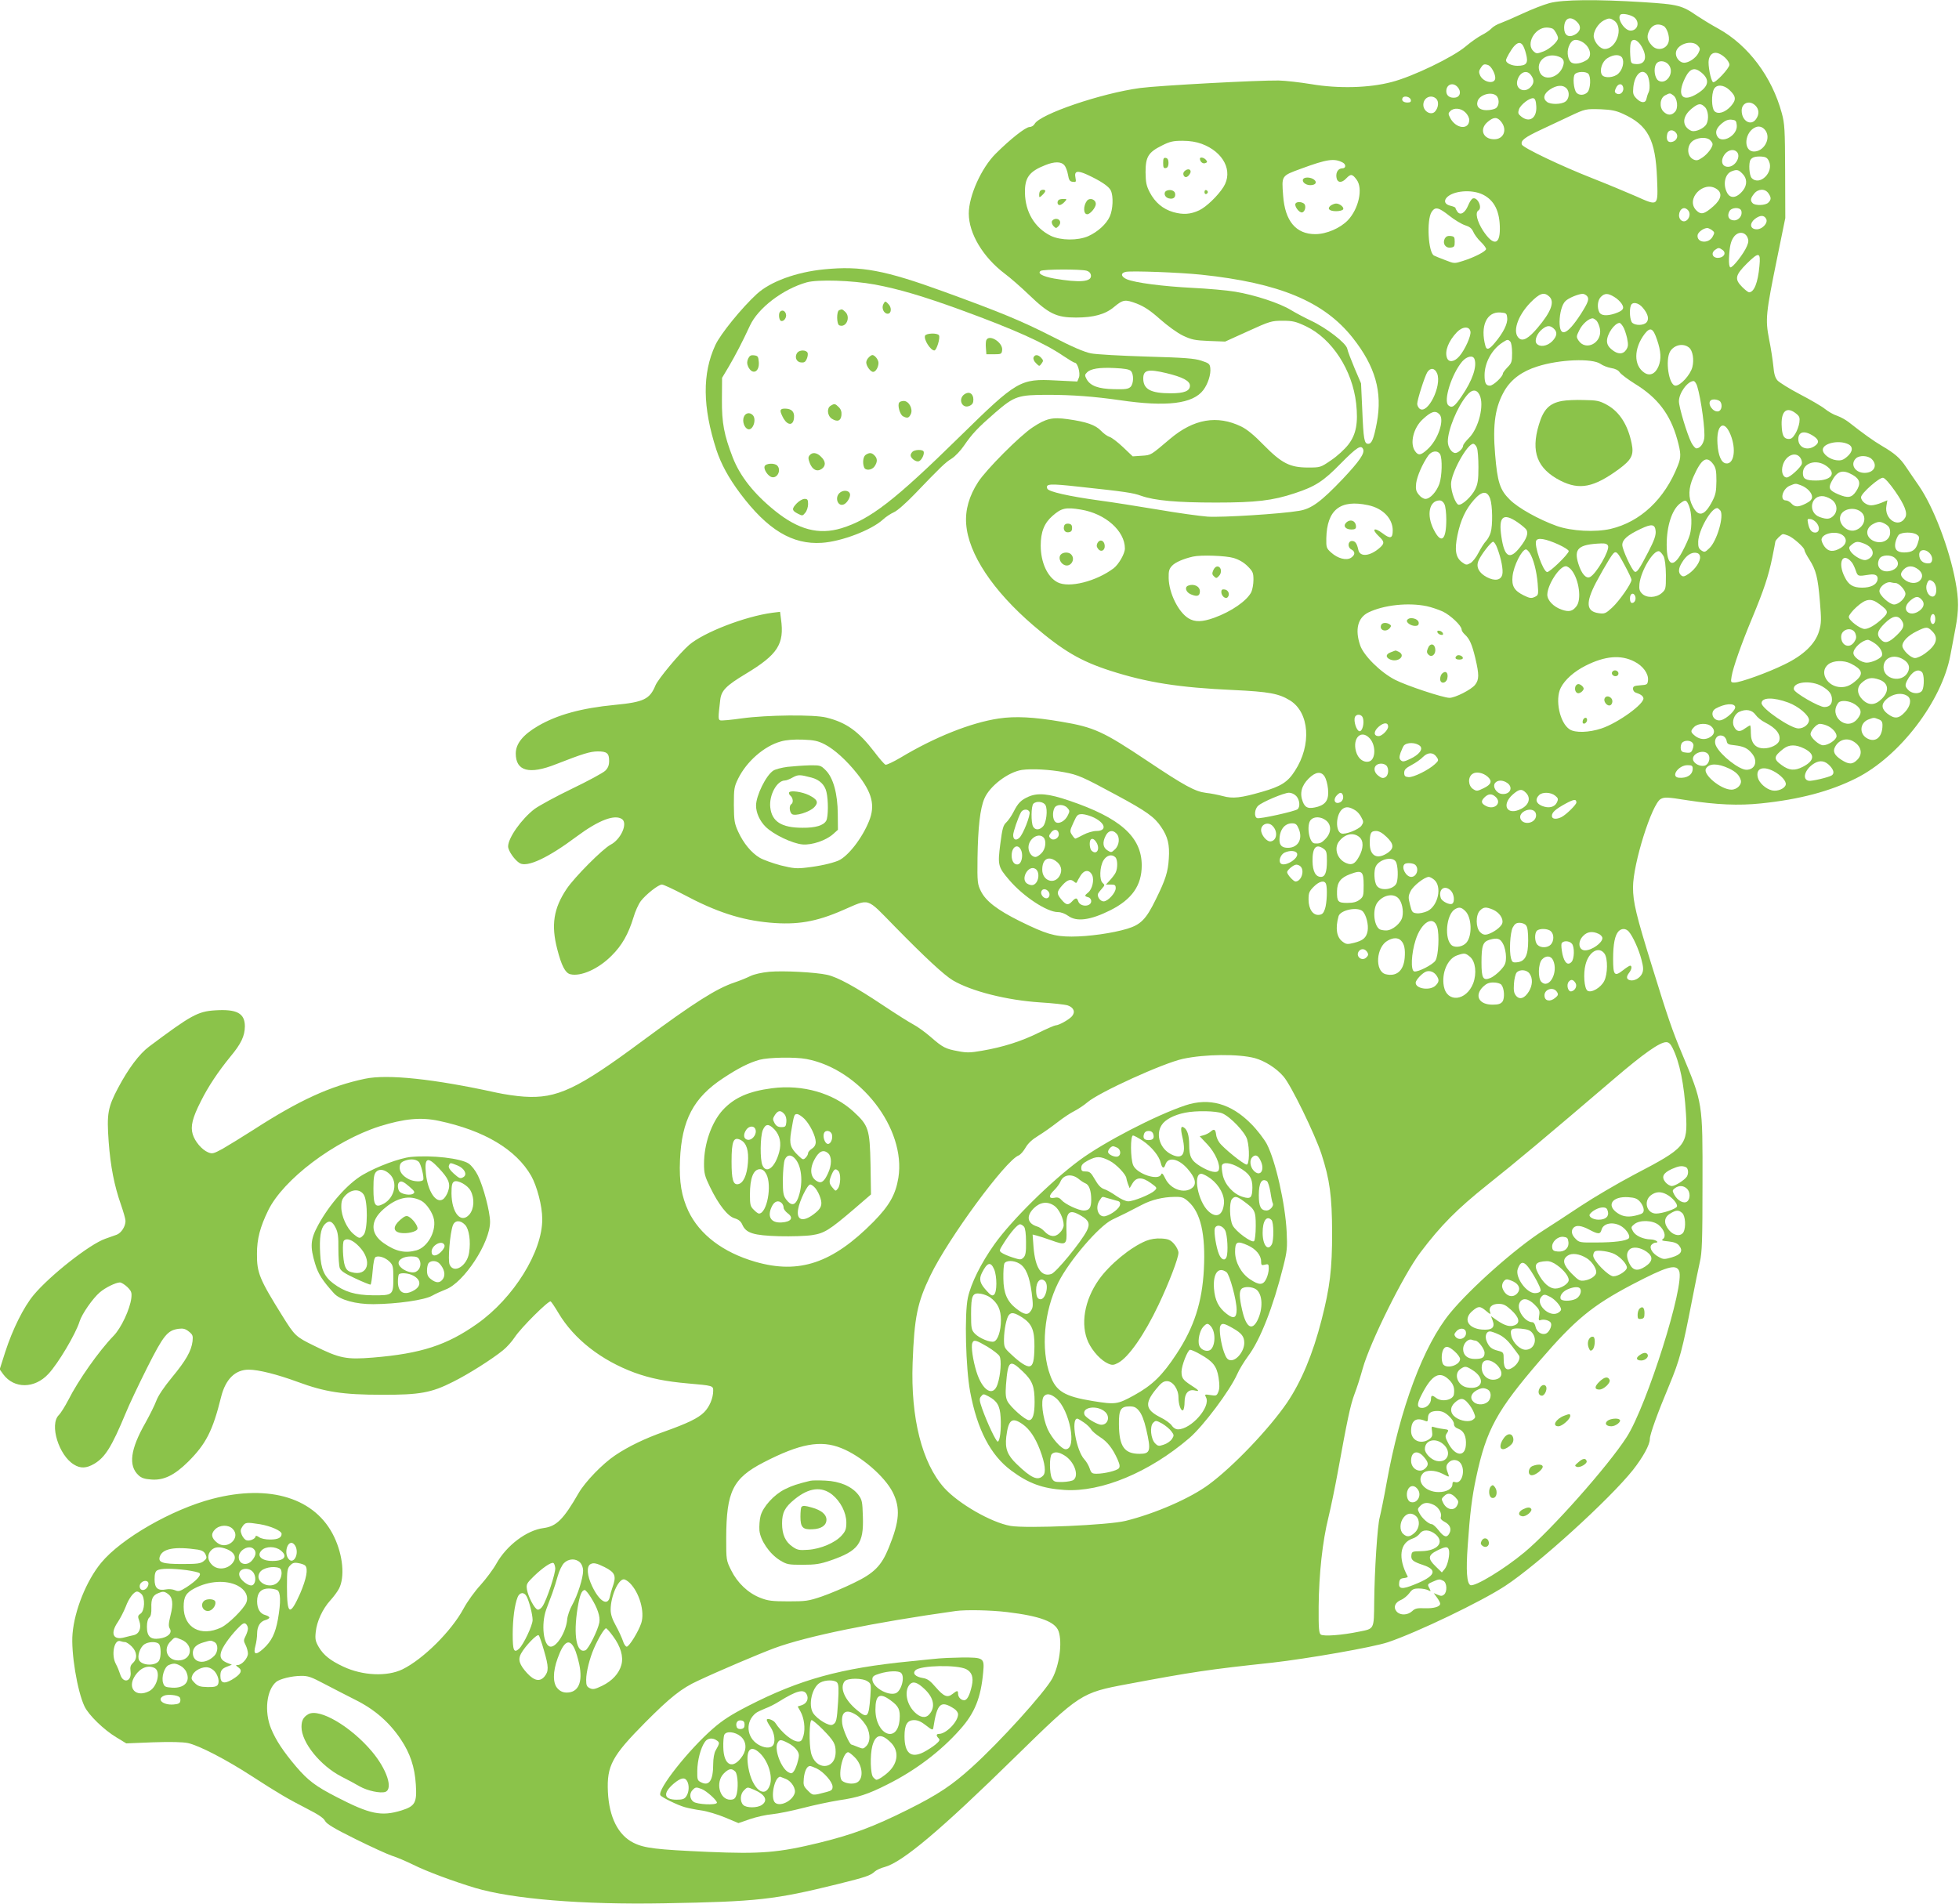 <?xml version="1.0" standalone="no"?>
<!DOCTYPE svg PUBLIC "-//W3C//DTD SVG 20010904//EN"
 "http://www.w3.org/TR/2001/REC-SVG-20010904/DTD/svg10.dtd">
<svg version="1.0" xmlns="http://www.w3.org/2000/svg"
 width="1280pt" height="1244pt" viewBox="0 0 1280 1244"
 preserveAspectRatio="xMidYMid meet">
<g transform="translate(0,1244) scale(0.1,-0.1)"
fill="#8bc34a" stroke="none">
<path d="M10125 12420 c-38 -10 -117 -41 -175 -68 -58 -27 -123 -55 -145 -63
-22 -7 -49 -23 -60 -35 -11 -12 -39 -31 -63 -43 -23 -12 -71 -45 -105 -74 -82
-70 -347 -198 -484 -233 -148 -39 -347 -44 -525 -14 -73 12 -169 23 -213 24
-137 2 -784 -33 -905 -49 -254 -34 -656 -171 -690 -235 -6 -11 -21 -20 -33
-20 -26 0 -128 -81 -222 -175 -93 -93 -175 -275 -175 -390 0 -131 93 -286 236
-394 35 -26 106 -88 158 -138 129 -124 179 -148 306 -148 116 0 192 21 249 69
59 49 72 51 149 22 50 -20 88 -45 152 -102 50 -44 112 -89 149 -107 57 -27 78
-31 170 -35 l106 -4 150 68 c142 65 154 68 225 68 66 0 85 -4 153 -36 170 -81
303 -285 328 -504 14 -128 0 -203 -51 -269 -23 -30 -73 -76 -112 -102 -70 -48
-71 -48 -152 -48 -118 0 -172 28 -290 148 -62 64 -109 102 -146 120 -157 76
-310 50 -464 -80 -130 -110 -124 -107 -186 -111 l-59 -4 -63 60 c-35 33 -74
63 -88 67 -14 4 -39 22 -56 40 -36 38 -95 59 -218 76 -100 14 -140 5 -228 -53
-84 -55 -305 -277 -357 -358 -59 -91 -85 -183 -78 -274 14 -195 174 -436 440
-664 193 -165 307 -232 502 -295 240 -77 448 -110 805 -126 232 -11 296 -23
369 -68 127 -79 142 -291 32 -460 -47 -74 -92 -102 -215 -137 -138 -40 -191
-46 -256 -28 -30 8 -80 18 -110 21 -71 9 -137 44 -385 210 -289 193 -347 219
-560 255 -181 31 -302 37 -409 21 -182 -27 -420 -122 -644 -257 -46 -27 -89
-47 -96 -45 -8 3 -41 41 -74 85 -102 133 -182 191 -312 223 -81 21 -392 17
-552 -5 -70 -10 -134 -16 -142 -13 -14 6 -14 15 0 134 7 61 39 93 167 170 209
126 253 194 230 358 l-6 47 -50 -6 c-180 -24 -448 -128 -544 -210 -63 -55
-202 -222 -220 -264 -37 -91 -77 -110 -265 -128 -218 -21 -376 -64 -503 -138
-99 -58 -145 -116 -145 -180 0 -115 88 -139 262 -70 179 70 223 83 273 84 61
0 75 -12 75 -62 0 -28 -7 -46 -25 -64 -14 -14 -112 -67 -218 -118 -106 -51
-215 -111 -244 -132 -85 -65 -173 -189 -173 -245 0 -29 44 -91 77 -110 50 -27
184 35 371 175 144 107 249 147 297 113 38 -29 -9 -133 -76 -167 -51 -27 -235
-211 -287 -289 -85 -127 -102 -236 -61 -393 27 -106 52 -156 85 -164 68 -17
184 34 270 121 68 67 110 142 143 250 11 39 33 87 48 107 34 44 115 108 138
108 10 0 72 -29 139 -64 215 -115 378 -168 566 -185 178 -16 302 5 476 81 181
78 150 88 341 -107 196 -200 323 -318 379 -351 122 -72 354 -130 569 -144 83
-5 164 -14 182 -20 40 -14 51 -44 26 -72 -20 -22 -85 -58 -105 -58 -7 0 -58
-22 -113 -49 -110 -55 -233 -94 -369 -117 -74 -13 -100 -14 -155 -3 -83 15
-101 24 -181 94 -36 31 -86 67 -111 80 -25 13 -114 69 -198 125 -181 121 -298
185 -366 200 -77 17 -285 28 -378 20 -51 -5 -99 -16 -124 -28 -22 -11 -68 -30
-104 -42 -117 -39 -264 -132 -599 -380 -428 -318 -561 -380 -775 -366 -49 3
-130 15 -180 26 -410 90 -712 122 -860 91 -228 -48 -429 -140 -728 -333 -77
-49 -168 -105 -203 -125 -59 -32 -67 -34 -94 -23 -41 17 -87 71 -101 119 -15
51 -2 106 53 214 48 97 114 195 193 292 71 85 94 135 95 198 0 86 -52 114
-194 105 -114 -7 -158 -32 -432 -237 -64 -48 -135 -143 -202 -269 -68 -129
-75 -170 -62 -352 12 -163 37 -288 80 -411 16 -46 30 -94 30 -107 0 -36 -27
-78 -57 -90 -15 -5 -50 -18 -76 -27 -102 -36 -360 -239 -467 -367 -65 -78
-138 -224 -186 -373 l-36 -113 23 -32 c71 -96 205 -95 295 2 64 68 179 262
204 343 15 49 87 152 132 190 37 32 104 64 131 65 10 0 32 -14 49 -30 27 -27
30 -36 26 -73 -9 -72 -66 -195 -116 -246 -96 -99 -231 -291 -296 -420 -21 -40
-48 -84 -62 -98 -62 -62 0 -263 99 -323 43 -27 82 -25 133 5 71 42 114 111
205 330 22 55 86 189 140 297 108 214 133 245 206 255 29 4 45 0 67 -18 25
-20 28 -27 24 -64 -8 -63 -43 -125 -134 -235 -52 -63 -90 -119 -103 -154 -11
-30 -43 -93 -70 -142 -99 -173 -114 -281 -46 -344 19 -18 40 -25 85 -28 80 -6
150 28 240 117 116 116 160 201 215 424 29 115 92 177 180 177 64 0 187 -31
320 -80 179 -66 295 -84 550 -84 247 -1 324 13 464 84 101 50 257 149 328 207
24 19 58 57 77 86 41 62 221 241 234 233 5 -3 28 -37 51 -76 102 -171 279
-309 498 -390 103 -37 201 -57 348 -70 162 -14 165 -15 165 -47 0 -48 -24
-106 -59 -141 -39 -39 -107 -72 -261 -127 -125 -44 -235 -97 -321 -155 -83
-56 -195 -172 -238 -246 -99 -172 -145 -218 -229 -229 -110 -14 -242 -113
-309 -233 -20 -36 -67 -99 -103 -139 -37 -40 -87 -109 -111 -154 -79 -147
-263 -330 -399 -397 -101 -49 -261 -42 -388 18 -85 40 -128 75 -159 127 -22
38 -25 52 -20 99 7 69 45 151 95 206 22 24 47 58 57 77 39 76 26 217 -31 337
-120 254 -419 348 -796 250 -265 -69 -596 -259 -727 -418 -96 -116 -174 -310
-187 -463 -11 -123 31 -376 78 -475 27 -57 127 -154 209 -203 l64 -39 175 7
c117 4 193 2 228 -5 73 -16 249 -107 417 -216 176 -114 235 -148 363 -214 71
-36 107 -60 116 -79 11 -20 59 -49 198 -118 101 -50 208 -99 238 -109 30 -9
93 -36 140 -59 88 -44 261 -108 403 -151 245 -73 701 -111 1237 -101 611 11
718 23 1136 126 181 45 211 55 239 81 11 10 40 24 65 30 116 31 367 242 855
721 421 412 429 418 730 474 426 80 533 96 945 140 231 26 661 101 759 134
190 64 611 266 766 368 215 141 683 567 835 758 65 83 110 164 110 202 0 30
51 171 127 352 67 161 86 231 148 551 20 102 43 217 52 255 14 59 17 138 17
510 1 534 3 523 -136 855 -59 140 -92 235 -192 560 -106 341 -126 425 -126
522 0 154 123 545 181 577 24 13 42 13 172 -8 194 -30 337 -36 482 -21 253 26
453 79 624 165 284 143 559 503 615 805 9 47 24 126 33 175 22 117 22 188 0
305 -40 217 -145 490 -240 627 -29 41 -66 97 -84 123 -38 57 -74 88 -156 136
-56 33 -123 81 -217 155 -19 15 -53 34 -76 42 -23 7 -59 28 -80 45 -21 17 -95
60 -164 96 -69 36 -134 77 -146 90 -15 17 -23 43 -27 93 -4 39 -16 119 -28
177 -25 131 -22 164 54 536 l52 255 -1 305 c-1 275 -3 312 -22 381 -64 237
-219 443 -413 551 -46 25 -108 63 -138 83 -103 71 -125 76 -356 91 -304 19
-522 17 -610 -6z m556 -96 c35 -32 18 -84 -27 -84 -40 0 -91 80 -66 104 11 12
72 -1 93 -20z m-376 -28 c30 -30 22 -64 -18 -84 -40 -20 -67 -1 -67 46 0 64
41 82 85 38z m242 9 c63 -44 16 -185 -62 -185 -28 0 -63 38 -71 75 -7 35 27
92 66 112 32 16 41 16 67 -2z m323 -35 c22 -12 41 -69 33 -102 -12 -50 -75
-65 -110 -25 -28 31 -34 53 -22 85 18 48 57 64 99 42z m-724 -18 c13 -8 34
-46 34 -61 0 -22 -53 -71 -95 -87 -43 -16 -46 -16 -65 1 -52 47 8 155 85 155
16 0 35 -4 41 -8z m187 -83 c56 -29 75 -95 35 -121 -34 -22 -76 -30 -98 -18
-24 13 -35 66 -20 105 17 45 41 55 83 34z m394 -34 c41 -73 22 -121 -45 -113
-25 3 -27 7 -30 57 -2 30 -1 66 3 79 9 36 45 25 72 -23z m-779 12 c6 -7 17
-34 23 -59 16 -60 4 -78 -57 -78 -37 0 -74 18 -74 36 0 12 34 71 53 92 23 25
40 28 55 9z m1146 -6 c16 -18 16 -22 2 -50 -17 -31 -61 -61 -92 -61 -27 0 -54
30 -54 61 0 58 104 94 144 50z m179 -79 c15 -14 27 -34 27 -45 0 -23 -93 -122
-107 -114 -15 10 -35 114 -28 147 12 55 56 60 108 12z m-1088 8 c35 -13 41
-35 22 -76 -33 -67 -122 -83 -146 -26 -30 71 44 132 124 102z m415 -9 c14 -27
2 -76 -26 -102 -28 -27 -91 -32 -107 -8 -18 29 1 88 36 109 41 26 83 26 97 1z
m309 -53 c30 -53 -27 -125 -74 -94 -23 16 -32 75 -15 106 17 31 69 24 89 -12z
m-1184 6 c19 -8 45 -55 45 -83 0 -44 -77 -31 -99 16 -9 20 -9 30 4 49 16 25
23 28 50 18z m1393 -49 c55 -46 47 -89 -25 -135 -101 -64 -140 -15 -82 102 31
62 62 71 107 33z m-1114 -17 c22 -30 20 -54 -5 -79 -40 -40 -99 -10 -85 44 14
56 63 75 90 35z m374 10 c18 -18 15 -98 -5 -120 -20 -22 -56 -23 -73 -3 -18
22 -25 102 -10 120 15 18 71 20 88 3z m382 -3 c17 -21 25 -92 12 -118 -6 -12
-12 -31 -14 -42 -5 -30 -34 -30 -64 0 -23 23 -26 33 -22 75 8 81 54 126 88 85z
m-1236 -84 c26 -29 17 -65 -17 -69 -34 -4 -57 13 -57 42 0 45 44 61 74 27z
m1080 4 c12 -32 -17 -62 -44 -45 -11 7 -11 14 -2 34 13 29 37 34 46 11z m-370
-11 c24 -23 20 -70 -6 -88 -27 -19 -96 -20 -120 -2 -29 22 -22 53 19 81 43 29
84 32 107 9z m1065 -11 c45 -42 47 -65 11 -106 -37 -42 -85 -57 -108 -33 -19
19 -21 110 -3 144 17 32 63 29 100 -5z m-1525 -36 c24 -17 24 -67 0 -84 -10
-7 -37 -13 -61 -13 -47 0 -70 24 -58 60 13 40 85 62 119 37z m1159 0 c27 -19
34 -83 12 -107 -23 -26 -50 -25 -76 1 -29 29 -23 89 11 106 31 16 32 16 53 0z
m-1715 -29 c3 -13 -3 -18 -22 -18 -27 0 -41 14 -31 31 10 16 49 6 53 -13z
m167 6 c17 -18 14 -56 -7 -81 -25 -31 -78 -2 -78 42 0 48 52 71 85 39z m653
-48 c5 -78 -45 -111 -99 -67 -20 16 -22 23 -14 47 11 31 70 76 94 72 11 -2 17
-17 19 -52z m1432 4 c24 -24 26 -57 4 -88 -33 -48 -94 -13 -94 55 0 51 52 71
90 33z m-330 -10 c22 -22 27 -78 10 -111 -15 -27 -68 -52 -96 -45 -13 4 -31
17 -39 30 -25 38 -4 88 55 129 32 22 46 21 70 -3z m-1565 -35 c14 -13 25 -35
25 -48 0 -68 -87 -60 -125 13 -13 26 -13 30 1 44 23 24 71 20 99 -9z m1030 -9
c163 -74 212 -168 222 -421 7 -186 11 -184 -139 -117 -62 27 -189 80 -283 117
-202 79 -453 199 -461 220 -10 26 17 47 126 98 58 27 141 66 185 87 104 49
105 49 206 46 67 -3 99 -9 144 -30z m-796 -52 c41 -52 16 -114 -46 -114 -74 0
-99 67 -42 114 39 33 62 33 88 0z m1539 -22 c7 -67 -99 -126 -128 -72 -15 28
-5 54 32 85 22 18 40 25 62 23 27 -3 31 -7 34 -36z m192 -42 c29 -53 -18 -130
-79 -130 -74 0 -64 131 13 160 25 9 51 -3 66 -30z m-586 -12 c14 -23 -3 -52
-33 -56 -25 -4 -36 17 -27 54 8 29 42 30 60 2z m220 -44 c9 -8 16 -20 16 -26
0 -21 -33 -65 -66 -87 -29 -20 -39 -22 -59 -13 -47 22 -45 100 3 126 36 20 87
20 106 0z m-3322 -24 c143 -53 207 -179 142 -282 -37 -58 -112 -130 -158 -152
-57 -27 -106 -30 -170 -12 -68 20 -119 63 -154 130 -22 43 -26 64 -27 131 0
100 18 130 107 174 51 26 73 31 134 31 49 0 91 -7 126 -20z m3496 -52 c30 -30
-10 -98 -57 -98 -42 0 -52 43 -20 84 22 27 57 34 77 14z m210 -61 c34 -71 -59
-164 -112 -111 -17 16 -22 99 -8 120 11 17 33 23 72 21 27 -2 38 -8 48 -30z
m-2785 -9 c23 -12 22 -38 -2 -38 -26 0 -43 -24 -39 -57 4 -38 34 -42 65 -8 29
30 39 29 67 -9 43 -57 14 -190 -57 -265 -50 -52 -140 -91 -213 -91 -126 0
-198 85 -210 251 -10 133 -13 129 118 177 168 62 216 69 271 40z m-1819 -17
c9 -10 20 -38 24 -62 6 -36 12 -45 31 -47 22 -3 23 -1 18 27 -9 44 12 49 76
20 87 -40 143 -77 155 -104 18 -38 14 -124 -7 -170 -22 -49 -78 -100 -140
-128 -68 -30 -180 -29 -245 2 -105 52 -167 155 -169 281 -2 99 28 140 133 181
59 24 103 24 124 0z m4431 -56 c31 -30 32 -73 4 -109 -42 -53 -86 -57 -107
-10 -25 53 -10 117 31 134 35 14 46 12 72 -15z m-167 -101 c37 -26 29 -66 -23
-112 -59 -52 -81 -57 -111 -27 -74 74 48 200 134 139z m336 -26 c20 -28 20
-43 0 -62 -18 -19 -85 -21 -102 -4 -17 17 -15 32 9 62 26 33 71 35 93 4z
m-1864 -10 c75 -38 110 -110 110 -224 0 -107 -44 -111 -110 -11 -39 61 -53
118 -30 132 28 17 -6 90 -37 78 -8 -3 -21 -23 -30 -45 -20 -49 -51 -68 -70
-42 -7 10 -13 21 -13 25 0 4 -14 10 -31 14 -36 8 -47 29 -28 52 40 47 165 58
239 21z m-220 -138 c34 -27 81 -55 103 -62 29 -9 43 -20 53 -42 7 -17 29 -47
48 -65 20 -19 36 -41 36 -48 0 -15 -75 -54 -151 -78 -56 -18 -57 -18 -115 5
-33 12 -66 26 -74 30 -38 18 -50 232 -16 285 24 36 45 31 116 -25z m1558 38
c32 -32 -9 -96 -44 -67 -26 22 -11 79 21 79 6 0 16 -5 23 -12z m349 -4 c11
-29 -14 -64 -46 -64 -34 0 -49 27 -31 60 13 25 68 28 77 4z m163 -54 c15 -28
-29 -73 -68 -68 -38 4 -41 39 -6 67 34 26 60 27 74 1z m-354 -74 c18 -14 18
-17 4 -43 -27 -48 -105 -40 -98 11 3 19 39 46 64 46 5 0 19 -6 30 -14z m231
-45 c9 -20 9 -32 -3 -60 -20 -48 -94 -143 -108 -138 -7 3 -10 26 -9 58 4 83
12 115 34 144 27 33 68 31 86 -4z m-161 -85 c26 -20 7 -51 -32 -51 -35 0 -46
32 -18 52 22 16 26 16 50 -1z m240 -105 c-10 -109 -35 -171 -68 -171 -5 0 -25
15 -44 34 -52 52 -47 77 30 154 79 78 91 75 82 -17z m-4396 -30 c15 -4 26 -15
28 -29 7 -44 -71 -51 -241 -22 -76 14 -111 34 -87 50 17 11 261 12 300 1z
m750 -26 c509 -54 801 -175 989 -413 147 -186 195 -353 157 -555 -20 -105 -33
-137 -56 -137 -26 0 -31 27 -39 220 l-8 175 -42 98 c-23 55 -45 112 -48 128
-7 37 -137 137 -238 184 -38 18 -97 49 -130 69 -73 45 -237 99 -365 120 -52 9
-178 20 -280 25 -193 10 -372 33 -427 56 -40 17 -43 42 -5 49 45 7 347 -4 492
-19z m2272 -142 c38 -34 14 -100 -77 -207 -57 -67 -94 -88 -119 -67 -46 38
-12 145 73 233 61 62 89 72 123 41z m248 2 c15 -18 8 -40 -41 -117 -90 -139
-139 -157 -139 -50 1 56 16 113 38 134 19 20 84 47 113 48 9 0 22 -7 29 -15z
m177 -5 c18 -10 40 -31 49 -45 20 -31 10 -45 -45 -64 -52 -17 -89 -14 -101 8
-16 31 -12 79 10 101 25 25 46 25 87 0z m187 -71 c35 -41 43 -76 23 -97 -19
-19 -70 -20 -91 -2 -16 13 -22 83 -10 114 10 26 50 19 78 -15z m-886 -67 c4
-37 -26 -97 -80 -161 -36 -44 -54 -51 -62 -23 -36 130 7 227 98 220 38 -3 41
-5 44 -36z m585 -19 c8 -10 18 -34 21 -53 16 -90 -92 -147 -140 -75 -15 23
-15 27 5 67 19 40 61 77 87 78 6 0 18 -8 27 -17z m171 -36 c9 -12 20 -46 27
-75 9 -45 8 -56 -5 -77 -21 -32 -56 -32 -95 1 -22 18 -31 35 -31 56 0 46 49
116 82 118 4 0 14 -10 22 -23z m-452 -14 c26 -23 22 -50 -11 -84 -33 -32 -80
-39 -101 -14 -16 20 3 68 38 95 30 24 50 25 74 3z m-544 -21 c4 -28 -36 -117
-72 -159 -33 -39 -71 -44 -82 -10 -15 43 10 108 65 166 37 39 84 41 89 3z
m1219 -52 c26 -76 29 -127 9 -175 -20 -48 -56 -64 -91 -41 -72 47 -71 159 1
254 37 47 55 39 81 -38z m-959 -12 c7 -7 12 -39 12 -75 0 -56 -3 -66 -30 -93
-16 -17 -30 -35 -30 -40 0 -21 -63 -80 -85 -80 -26 0 -35 17 -35 68 0 81 47
168 116 213 34 22 36 23 52 7z m1169 -40 c23 -19 33 -78 21 -126 -12 -50 -77
-122 -110 -122 -44 0 -70 170 -34 226 28 42 86 53 123 22z m-1403 -74 c18 -48
-13 -140 -83 -242 -47 -69 -63 -81 -87 -61 -35 29 21 205 90 287 30 34 70 43
80 16z m824 -32 c15 -11 46 -23 69 -27 27 -4 47 -14 56 -28 8 -12 52 -45 98
-74 149 -91 232 -199 278 -364 25 -91 26 -116 4 -171 -86 -219 -244 -368 -439
-414 -100 -23 -255 -15 -352 19 -117 42 -252 117 -307 172 -65 64 -81 115 -96
296 -17 198 1 314 63 419 44 73 114 124 212 155 145 47 360 55 414 17z m-1068
-62 c33 -81 -63 -273 -115 -230 -8 7 -15 21 -15 31 0 26 49 180 66 207 20 31
49 28 64 -8z m1699 -82 c26 -85 55 -299 46 -345 -6 -35 -28 -63 -51 -63 -7 0
-22 17 -33 38 -28 56 -81 231 -81 270 0 54 57 132 96 132 7 0 17 -15 23 -32z
m-1422 -58 c33 -65 -5 -218 -69 -282 -21 -21 -38 -43 -38 -50 0 -18 -31 -48
-51 -48 -24 0 -49 38 -49 75 0 76 62 227 124 301 33 41 64 42 83 4z m1573 -44
c16 -21 9 -60 -13 -64 -34 -7 -73 49 -50 71 12 12 50 7 63 -7z m495 -78 c23
-18 26 -27 22 -59 -3 -21 -15 -55 -27 -74 -18 -29 -28 -35 -48 -33 -29 3 -39
27 -41 95 -2 89 35 118 94 71z m-2330 -5 c36 -36 -10 -170 -80 -231 -42 -38
-58 -40 -79 -10 -36 50 -11 153 51 209 55 51 82 59 108 32z m1902 -133 c39
-96 23 -196 -30 -188 -30 4 -50 51 -55 126 -9 127 43 165 85 62z m546 -12 c33
-23 34 -42 5 -62 -49 -35 -108 -11 -108 44 0 52 44 59 103 18z m222 -50 c35
-16 32 -50 -7 -83 -26 -22 -39 -26 -71 -22 -43 6 -87 40 -87 68 0 42 103 66
165 37z m-2425 -24 c6 -14 10 -71 10 -126 0 -83 -4 -110 -21 -145 -23 -47 -85
-105 -109 -101 -19 4 -49 83 -49 134 -1 70 105 264 145 264 8 0 19 -12 24 -26z
m-743 -10 c10 -27 -24 -77 -133 -193 -142 -149 -205 -196 -286 -209 -117 -20
-500 -44 -597 -38 -52 4 -198 24 -325 46 -127 21 -301 49 -386 60 -195 27
-330 57 -337 77 -12 32 13 34 203 13 307 -33 356 -40 411 -60 88 -31 233 -44
488 -44 262 0 371 13 515 61 134 44 187 78 301 195 105 106 133 124 146 92z
m503 -33 c15 -29 12 -142 -5 -192 -19 -53 -61 -99 -91 -99 -13 0 -32 12 -44
28 -18 22 -21 36 -17 74 6 46 41 127 79 181 23 32 62 36 78 8z m2353 -22 c8
-11 13 -29 10 -40 -6 -23 -78 -89 -98 -89 -26 0 -39 39 -26 81 19 64 84 91
114 48z m467 -9 c41 -41 15 -90 -47 -90 -62 0 -96 56 -57 94 22 23 80 20 104
-4z m-1036 -33 c17 -24 21 -43 21 -110 -1 -69 -5 -90 -27 -132 -50 -97 -91
-107 -129 -32 -29 55 -27 118 5 190 53 120 87 142 130 84z m737 -10 c71 -48
38 -97 -66 -97 -67 0 -85 11 -85 49 0 65 85 93 151 48z m174 -60 c49 -28 55
-58 23 -107 -29 -43 -53 -47 -117 -20 -58 25 -66 40 -45 81 37 72 72 84 139
46z m277 -106 c63 -91 83 -143 67 -172 -40 -75 -140 -13 -123 77 l6 35 -38
-16 c-22 -9 -51 -17 -67 -17 -31 -1 -67 27 -67 53 0 25 120 131 144 127 12 -2
43 -37 78 -87z m-615 38 c40 -15 73 -49 73 -76 0 -16 -11 -28 -40 -43 -49 -25
-72 -25 -95 0 -10 11 -26 20 -36 20 -42 0 -23 75 25 96 38 16 38 16 73 3z
m-2030 -89 c15 -43 17 -173 3 -219 -5 -19 -19 -44 -30 -56 -12 -12 -34 -47
-49 -76 -15 -30 -39 -61 -54 -69 -24 -13 -28 -13 -54 6 -42 31 -50 80 -30 177
20 97 53 169 108 231 52 59 87 61 106 6z m2239 -11 c30 -28 31 -72 4 -99 -23
-23 -43 -25 -89 -9 -83 29 -60 150 27 136 19 -4 45 -16 58 -28z m-2538 -24 c7
-14 12 -59 12 -100 0 -136 -33 -163 -82 -66 -49 96 -30 190 38 191 13 0 25
-10 32 -25z m1598 -11 c18 -44 21 -134 5 -189 -6 -22 -28 -71 -49 -110 -59
-112 -102 -94 -102 45 0 122 34 228 86 269 36 28 43 27 60 -15z m-2097 5 c96
-20 161 -87 161 -165 0 -53 -16 -57 -66 -19 -57 43 -75 28 -24 -20 36 -34 37
-45 8 -72 -64 -58 -133 -66 -143 -15 -9 41 -20 57 -41 57 -27 0 -31 -41 -5
-55 27 -14 27 -36 -2 -55 -30 -19 -86 -5 -130 35 -30 27 -32 33 -31 92 4 187
91 256 273 217z m-1876 -29 c159 -26 287 -139 287 -254 0 -34 -40 -103 -73
-129 -114 -86 -292 -131 -367 -92 -66 34 -110 130 -110 240 0 89 23 147 77
194 58 51 86 58 186 41z m4177 -5 c27 -33 -21 -201 -72 -248 -27 -26 -31 -27
-51 -14 -18 12 -22 24 -21 59 3 74 84 218 124 218 4 0 13 -7 20 -15z m922 -12
c39 -35 17 -100 -40 -118 -53 -16 -113 43 -97 94 15 48 95 62 137 24z m-2246
-66 c26 -18 52 -40 57 -48 15 -23 2 -59 -39 -112 -69 -89 -104 -70 -124 66
-20 132 11 159 106 94z m1956 -7 c21 -29 15 -60 -12 -60 -23 0 -38 19 -46 59
-6 30 -5 32 16 29 13 -1 32 -14 42 -28z m441 -1 c29 -16 37 -28 37 -60 0 -48
-53 -76 -105 -55 -57 24 -60 85 -4 113 30 16 45 16 72 2z m-1495 -50 c2 -27
-9 -60 -48 -135 -60 -116 -75 -138 -90 -129 -19 12 -80 144 -80 174 0 35 35
65 120 105 73 35 94 31 98 -15z m1220 -25 c33 -23 29 -60 -10 -84 -48 -29 -82
-26 -108 10 -12 17 -20 38 -18 47 7 39 95 56 136 27z m487 2 c17 -12 18 -18 6
-55 -13 -44 -37 -61 -90 -61 -46 0 -65 21 -57 63 4 20 14 43 22 52 19 19 94
20 119 1z m-841 -6 c31 -11 106 -78 106 -94 0 -7 14 -34 32 -62 44 -69 56
-117 69 -273 10 -120 10 -143 -5 -194 -24 -84 -102 -159 -227 -219 -107 -53
-288 -118 -326 -118 -24 0 -25 2 -19 39 9 58 65 216 134 381 77 185 107 275
132 397 11 54 20 101 20 104 0 9 40 49 50 49 5 0 20 -4 34 -10z m-1501 -58
c37 -17 67 -36 67 -43 0 -19 -127 -142 -142 -137 -28 9 -84 171 -71 204 9 23
62 14 146 -24z m-400 -24 c26 -68 40 -143 33 -172 -9 -38 -49 -45 -102 -17
-50 27 -70 64 -55 104 14 37 83 127 97 127 6 0 19 -19 27 -42z m2402 28 c47
-20 65 -59 40 -86 -10 -11 -28 -20 -39 -20 -29 0 -82 34 -97 61 -10 20 -9 25
11 41 27 22 40 22 85 4z m-1678 -13 c11 -30 -76 -181 -117 -203 -26 -14 -56
19 -77 86 -31 99 0 127 150 133 27 1 39 -4 44 -16z m-512 -46 c24 -38 45 -117
52 -199 6 -76 5 -77 -20 -89 -21 -10 -33 -8 -70 10 -63 31 -81 61 -74 126 7
69 61 175 88 175 5 0 15 -10 24 -23z m2621 -12 c15 -23 10 -54 -10 -56 -39 -4
-66 19 -66 57 0 39 50 39 76 -1z m-1997 -75 c22 -41 41 -81 41 -89 0 -24 -79
-138 -127 -182 -41 -38 -49 -41 -86 -36 -83 11 -88 67 -19 200 27 51 66 119
86 151 44 69 44 69 105 -44z m251 65 c9 -20 14 -62 15 -123 0 -90 -1 -94 -28
-118 -37 -31 -98 -33 -128 -3 -17 17 -20 30 -17 64 10 86 90 220 128 213 8 -2
21 -17 30 -33z m238 -3 c4 -29 -31 -82 -75 -112 -27 -18 -36 -20 -48 -10 -21
17 -19 47 6 86 27 44 58 65 89 62 17 -2 26 -10 28 -26z m-3048 -8 c36 -11 67
-29 92 -54 34 -34 38 -43 38 -89 0 -29 -7 -65 -14 -80 -30 -58 -130 -127 -243
-168 -78 -28 -126 -29 -168 -3 -66 41 -127 164 -129 262 -1 47 3 61 23 82 21
22 74 45 136 59 52 12 215 6 265 -9z m4322 -1 c31 -28 23 -62 -17 -79 -64 -26
-115 19 -85 75 14 26 75 29 102 4z m-283 -27 c8 -9 19 -33 26 -53 14 -40 13
-40 90 -28 41 6 59 -7 52 -37 -8 -30 -45 -48 -100 -48 -59 0 -89 18 -114 70
-48 94 -13 167 46 96z m-1830 -52 c49 -62 66 -193 31 -236 -25 -33 -49 -38
-95 -22 -54 18 -95 61 -95 98 1 65 79 186 121 186 10 0 27 -12 38 -26z m2265
5 c29 -23 33 -50 10 -73 -22 -22 -66 -20 -98 5 -31 25 -33 42 -6 69 26 26 60
25 94 -1z m93 -77 c35 -22 32 -107 -4 -100 -27 5 -45 51 -33 82 10 27 17 31
37 18z m-241 -12 c22 0 64 -46 64 -70 0 -29 -44 -70 -74 -70 -30 0 -96 60 -96
87 0 31 49 67 78 57 8 -2 20 -4 28 -4z m-1702 -85 c8 -21 -3 -45 -20 -45 -9 0
-14 11 -14 30 0 32 23 42 34 15z m1870 -21 c23 -23 19 -50 -10 -73 -31 -24
-66 -27 -84 -6 -16 19 -5 50 27 75 31 24 46 25 67 4z m-275 -31 c62 -46 63
-54 19 -96 -44 -41 -89 -67 -114 -67 -30 0 -104 56 -104 79 0 11 23 40 51 65
61 55 95 59 148 19z m-2957 -14 c29 -6 76 -22 105 -35 52 -25 123 -93 123
-117 0 -8 9 -22 21 -33 31 -28 47 -64 69 -156 25 -106 25 -139 -2 -173 -24
-31 -130 -85 -167 -85 -41 0 -282 80 -356 118 -95 49 -206 159 -228 226 -35
103 -15 180 54 214 101 49 261 66 381 41z m3323 -84 c0 -32 -19 -45 -29 -19
-9 22 3 56 17 51 7 -2 12 -16 12 -32z m-219 -10 c20 -31 13 -52 -34 -97 -49
-47 -75 -55 -101 -29 -32 32 -26 59 23 107 51 51 87 58 112 19z m199 -70 c44
-43 28 -91 -48 -146 -22 -16 -51 -29 -64 -29 -29 0 -83 53 -83 80 0 29 37 67
92 94 64 32 73 32 103 1z m-501 -17 c7 -20 5 -33 -8 -52 -30 -47 -86 -26 -86
33 0 53 77 69 94 19z m120 -58 c37 -23 61 -62 52 -85 -7 -18 -65 -45 -98 -45
-37 0 -88 36 -88 63 0 32 56 83 94 86 5 1 23 -8 40 -19z m-1565 -123 c56 -28
93 -79 89 -122 -3 -28 -6 -30 -50 -33 -40 -3 -48 -6 -48 -23 0 -11 8 -22 18
-25 31 -10 47 -21 50 -36 7 -37 -166 -162 -274 -198 -81 -27 -172 -30 -208 -6
-65 42 -97 195 -58 272 27 53 87 106 162 144 127 64 230 73 319 27z m1757 14
c36 -22 46 -50 30 -83 -37 -73 -159 -49 -159 32 0 63 67 89 129 51z m-343 -27
c73 -37 84 -65 40 -106 -38 -35 -66 -48 -103 -48 -91 0 -147 99 -84 149 33 26
101 28 147 5z m465 -56 c15 -15 16 -92 2 -119 -14 -25 -64 -25 -90 1 -23 23
-24 33 -9 63 30 58 71 81 97 55z m-279 -49 c60 -21 68 -74 17 -125 -44 -44
-86 -46 -127 -5 -36 36 -38 79 -6 108 37 34 65 40 116 22z m-373 -44 c47 -28
64 -51 64 -87 0 -31 -18 -48 -50 -48 -35 0 -194 92 -199 115 -9 50 112 63 185
20z m561 -66 c24 -21 15 -65 -21 -103 -40 -43 -67 -45 -113 -10 -39 30 -43 61
-10 92 43 41 108 50 144 21z m-782 -40 c67 -25 135 -83 135 -114 0 -28 -34
-55 -69 -55 -51 0 -241 130 -241 165 0 39 78 40 175 4z m436 -12 c43 -29 47
-56 14 -96 -70 -83 -190 22 -123 107 16 19 72 14 109 -11z m-784 -14 c8 -20
-53 -79 -92 -89 -50 -12 -79 53 -33 77 57 31 116 36 125 12z m133 -53 c12 -17
40 -40 63 -51 73 -37 105 -79 92 -120 -9 -26 -56 -49 -100 -49 -55 0 -85 35
-85 100 0 27 -2 50 -5 50 -3 0 -19 -10 -35 -21 -33 -25 -55 -20 -71 15 -15 32
3 79 34 94 44 21 84 14 107 -18z m-2565 -21 c11 -35 -4 -91 -23 -87 -19 4 -39
66 -29 92 9 23 44 20 52 -5z m3369 -9 c20 -7 26 -17 26 -39 0 -77 -44 -115
-98 -87 -56 29 -51 103 7 125 34 13 36 13 65 1z m-3204 -48 c0 -22 -40 -62
-62 -62 -34 0 -34 31 0 61 33 29 62 30 62 1z m2112 1 c24 -22 23 -49 -4 -67
-31 -22 -70 -20 -102 5 -31 25 -32 33 -6 59 25 25 86 27 112 3z m752 7 c35
-13 66 -46 66 -70 0 -24 -54 -60 -88 -60 -26 0 -82 50 -82 73 0 23 40 67 60
67 10 0 30 -4 44 -10z m-2985 -84 c43 -46 40 -141 -4 -152 -37 -9 -72 19 -85
66 -24 88 34 145 89 86z m2333 -18 c3 -20 11 -24 53 -28 59 -7 86 -20 114 -56
39 -49 18 -104 -38 -104 -47 0 -165 92 -197 153 -23 43 8 86 48 66 9 -5 18
-19 20 -31z m-5893 -22 c62 -32 142 -104 211 -191 99 -125 120 -208 78 -311
-45 -112 -138 -231 -201 -258 -45 -18 -119 -35 -206 -45 -65 -8 -87 -6 -169
14 -52 14 -114 36 -138 50 -54 32 -106 94 -141 171 -24 53 -27 70 -28 174 0
106 2 119 28 172 55 112 170 213 279 243 34 10 85 14 143 12 75 -3 99 -8 144
-31z m6714 23 c58 -30 72 -85 32 -124 -31 -32 -56 -31 -105 1 -44 29 -56 54
-40 83 23 45 71 61 113 40z m-1044 -13 c8 -10 8 -21 1 -40 -8 -23 -15 -27 -42
-24 -26 2 -34 8 -36 26 -2 13 2 30 8 38 16 18 54 18 69 0z m-1780 -21 c21 -21
-7 -57 -65 -84 -40 -19 -49 -20 -61 -9 -11 11 -11 21 -2 49 7 18 16 39 21 46
19 24 80 23 107 -2z m2511 -17 c71 -36 67 -79 -11 -119 -53 -27 -89 -24 -137
11 -56 40 -54 57 12 108 37 28 80 28 136 0z m-627 -39 c15 -24 1 -66 -25 -72
-30 -8 -72 14 -76 40 -6 43 77 70 101 32z m-1776 -16 c14 -20 13 -24 -11 -46
-42 -39 -143 -89 -174 -85 -21 2 -27 8 -27 28 0 20 10 31 48 51 27 14 61 38
75 53 32 32 68 31 89 -1z m2571 -59 c25 -28 28 -49 10 -61 -21 -13 -132 -39
-150 -35 -46 9 -25 76 35 113 39 24 73 18 105 -17z m-2900 4 c19 -19 15 -66
-7 -77 -14 -8 -25 -6 -45 10 -41 32 -29 79 19 79 12 0 26 -5 33 -12z m2238
-19 c46 -22 68 -43 78 -76 9 -29 -24 -63 -61 -63 -69 0 -190 101 -166 138 21
35 76 35 149 1z m-236 -2 c0 -40 -38 -64 -91 -59 -56 6 -2 82 57 82 29 0 34
-4 34 -23z m-4107 -23 c91 -17 119 -29 341 -149 197 -106 250 -144 293 -209
44 -64 56 -116 50 -206 -5 -87 -22 -140 -86 -269 -62 -127 -97 -163 -186 -190
-96 -29 -252 -51 -363 -51 -112 0 -168 17 -337 100 -149 74 -224 132 -256 197
-22 45 -24 57 -22 216 3 202 17 324 45 389 35 82 155 173 245 187 64 9 181 3
276 -15z m4635 7 c48 -25 85 -65 80 -88 -5 -25 -52 -46 -89 -38 -41 9 -86 50
-94 86 -13 58 33 76 103 40z m-1867 -37 c31 -28 23 -50 -26 -74 -43 -21 -47
-21 -70 -6 -33 22 -35 78 -4 99 24 17 70 8 100 -19z m-1066 2 c9 -14 19 -49
22 -80 7 -68 -11 -100 -65 -117 -60 -17 -84 -10 -100 33 -21 54 -8 104 38 150
45 45 82 50 105 14z m1193 -42 c42 -29 19 -78 -35 -72 -36 4 -63 48 -44 72 17
20 50 20 79 0z m122 -64 c34 -34 21 -79 -30 -105 -92 -48 -134 24 -55 94 42
36 58 38 85 11z m-1500 -22 c22 -24 27 -70 8 -86 -18 -14 -247 -65 -264 -58
-21 8 -17 60 7 81 27 25 167 84 201 85 16 0 36 -9 48 -22z m304 7 c7 -20 -2
-42 -21 -49 -33 -13 -45 21 -17 48 19 20 30 20 38 1z m1387 -4 c20 -16 22 -22
12 -44 -15 -32 -54 -41 -98 -23 -39 16 -46 44 -19 70 21 22 77 20 105 -3z
m-389 -8 c43 -39 -5 -87 -60 -61 -34 17 -38 32 -13 57 25 25 48 27 73 4z m528
-37 c0 -14 -66 -79 -97 -95 -34 -17 -63 -14 -63 7 0 24 23 44 90 81 54 29 70
31 70 7z m-1443 -52 c13 -8 30 -28 38 -45 15 -27 15 -33 1 -54 -17 -25 -107
-61 -132 -51 -40 15 -36 124 7 159 23 18 46 16 86 -9z m1173 -9 c6 -8 9 -23 5
-35 -14 -45 -87 -51 -101 -8 -13 42 67 78 96 43z m-1366 -56 c36 -28 36 -78
-1 -118 -27 -29 -40 -35 -74 -32 -36 3 -55 124 -23 155 22 22 66 20 98 -5z
m-350 -35 c37 -36 30 -96 -11 -102 -25 -4 -63 41 -63 74 0 39 46 56 74 28z
m172 -20 c28 -67 -5 -124 -71 -124 -38 0 -55 16 -55 51 0 66 33 109 82 109 24
0 32 -7 44 -36z m574 -53 c47 -45 50 -73 10 -102 -70 -49 -120 -24 -120 60 0
67 7 81 41 81 19 0 41 -12 69 -39z m-179 0 c30 -24 29 -75 -2 -130 -25 -45
-45 -56 -80 -42 -61 23 -86 97 -49 144 38 48 92 60 131 28z m-233 -77 c19 -13
22 -24 22 -80 0 -73 -12 -104 -39 -104 -35 0 -54 36 -55 103 -1 89 23 116 72
81z m-173 -31 c12 -34 -82 -90 -107 -65 -16 16 -1 57 24 70 36 17 75 14 83 -5z
m646 -55 c13 -24 16 -102 5 -136 -15 -44 -104 -58 -130 -20 -18 25 -21 100 -6
128 25 47 111 66 131 28z m127 -20 c26 -26 8 -78 -27 -78 -34 0 -67 61 -44 83
11 11 58 8 71 -5z m-750 -10 c28 -28 4 -98 -33 -98 -14 0 -55 46 -55 61 0 14
43 49 60 49 9 0 21 -5 28 -12z m412 -123 c0 -68 -2 -75 -26 -94 -20 -15 -41
-21 -81 -21 -61 0 -68 8 -67 77 1 58 24 88 86 111 77 29 88 20 88 -73z m460
37 c54 -44 27 -172 -44 -206 -20 -9 -51 -16 -68 -14 -29 3 -33 7 -45 56 -12
47 -12 57 4 89 16 34 91 93 119 93 6 0 22 -8 34 -18z m-706 -28 c10 -26 6
-127 -7 -164 -9 -27 -18 -36 -38 -38 -40 -5 -69 38 -69 100 0 43 4 54 34 84
36 36 70 44 80 18z m816 -44 c21 -21 27 -74 9 -85 -16 -11 -68 15 -75 37 -18
57 25 89 66 48z m-342 -51 c22 -23 34 -78 25 -120 -8 -41 -65 -89 -106 -89
-18 0 -37 4 -43 8 -39 26 -47 133 -13 176 38 49 105 61 137 25z m437 -83 c41
-41 46 -159 7 -205 -22 -27 -71 -36 -95 -19 -52 39 -38 203 20 237 27 16 42
13 68 -13z m180 10 c41 -18 69 -58 61 -88 -6 -25 -59 -63 -99 -74 -18 -4 -31
0 -46 15 -29 29 -30 112 -1 141 24 24 39 25 85 6z m-851 -11 c23 -24 39 -88
32 -128 -8 -44 -29 -63 -89 -78 -44 -11 -51 -10 -75 8 -39 29 -48 87 -26 166
12 41 125 64 158 32z m486 -101 c16 -47 9 -191 -11 -221 -16 -26 -113 -76
-138 -71 -25 5 -20 118 9 207 37 115 115 162 140 85z m581 9 c10 -11 14 -43
14 -99 0 -98 -20 -137 -73 -142 -27 -3 -32 1 -39 25 -13 48 -6 168 11 202 13
24 23 31 45 31 16 0 35 -7 42 -17z m163 -39 c21 -20 20 -63 -1 -86 -20 -22
-66 -24 -87 -2 -19 18 -21 75 -4 92 17 17 74 15 92 -4z m508 -1 c27 -31 66
-117 83 -183 13 -49 14 -69 5 -90 -13 -31 -53 -53 -81 -45 -23 7 -24 23 -4 49
17 22 20 46 6 46 -4 0 -25 -13 -45 -29 -57 -45 -66 -35 -66 73 0 98 12 156 36
181 20 20 47 19 66 -2z m-197 -15 c14 -6 25 -19 25 -28 0 -31 -69 -80 -113
-80 -43 0 -51 57 -12 95 26 27 60 32 100 13z m-1291 -44 c22 -22 29 -57 24
-115 -8 -84 -54 -122 -124 -105 -73 19 -63 179 14 220 35 20 67 20 86 0z m668
-24 c10 -19 18 -56 18 -82 0 -41 -5 -54 -35 -87 -19 -21 -49 -44 -65 -51 -50
-21 -60 -3 -60 101 0 109 9 135 52 148 52 15 71 9 90 -29z m449 3 c18 -21 16
-100 -3 -119 -24 -25 -46 -6 -59 51 -6 29 -9 60 -6 69 8 21 51 20 68 -1z
m-1337 -55 c8 -14 7 -21 -6 -34 -30 -30 -75 9 -48 42 16 18 39 15 54 -8z
m1550 -10 c22 -31 21 -133 -2 -178 -22 -44 -84 -80 -109 -64 -22 14 -29 113
-13 172 22 85 88 121 124 70z m-878 -21 c35 -31 44 -107 20 -172 -45 -116
-171 -130 -192 -20 -16 87 24 180 86 202 49 17 55 16 86 -10z m542 -22 c36
-79 -26 -191 -77 -141 -23 24 -21 118 4 146 25 28 59 26 73 -5z m-763 -98 c20
-29 19 -43 -5 -67 -35 -35 -130 -22 -130 18 0 19 45 66 70 74 24 7 49 -3 65
-25z m609 11 c22 -31 20 -76 -4 -116 -28 -46 -60 -57 -84 -29 -14 17 -17 34
-14 79 2 31 10 63 17 72 20 24 67 20 85 -6z m300 -61 c13 -20 -2 -50 -27 -55
-22 -4 -34 43 -17 63 15 18 29 15 44 -8z m-484 -12 c19 -23 23 -87 7 -110 -12
-15 -27 -20 -65 -20 -88 0 -120 58 -63 116 23 22 39 29 69 29 22 0 45 -6 52
-15z m364 -48 c9 -15 7 -22 -13 -38 -32 -26 -65 -21 -69 10 -7 46 58 68 82 28z
m754 -364 c47 -94 76 -237 88 -430 12 -208 0 -222 -341 -400 -104 -55 -261
-147 -347 -204 -86 -57 -196 -129 -245 -160 -181 -116 -474 -376 -608 -539
-174 -212 -327 -622 -415 -1110 -17 -96 -38 -197 -45 -225 -15 -53 -34 -348
-36 -550 -2 -184 2 -177 -99 -197 -111 -23 -231 -32 -250 -19 -12 9 -15 40
-14 183 2 214 25 426 64 583 16 66 43 197 60 290 64 352 83 442 110 515 16 41
40 117 54 168 48 171 266 611 376 757 137 181 240 284 440 444 184 146 381
311 828 693 193 165 297 238 339 238 16 0 28 -11 41 -37z m-2730 -67 c66 -18
142 -66 188 -120 49 -55 205 -376 248 -506 55 -169 69 -275 70 -515 0 -237
-14 -356 -69 -570 -57 -223 -132 -402 -225 -540 -116 -170 -351 -417 -511
-535 -121 -90 -350 -190 -544 -238 -112 -28 -645 -51 -752 -33 -126 22 -340
145 -434 249 -145 163 -219 456 -206 816 11 300 31 395 116 571 117 243 492
753 577 785 12 5 32 28 45 51 17 29 43 53 84 78 33 20 89 60 125 88 36 28 85
61 110 73 25 13 63 38 85 57 77 66 495 256 624 284 144 31 362 33 469 5z
m-2929 -6 c351 -66 652 -455 601 -776 -18 -110 -59 -182 -163 -288 -267 -270
-485 -344 -772 -261 -211 61 -364 178 -437 331 -45 97 -61 189 -55 334 11 260
88 407 281 534 101 67 171 102 239 121 61 16 232 19 306 5z m-2402 -404 c297
-63 505 -187 604 -360 38 -68 72 -197 72 -281 2 -213 -187 -517 -425 -685
-198 -140 -366 -195 -681 -221 -174 -14 -217 -6 -384 77 -121 59 -127 66 -206
192 -152 244 -169 284 -168 410 0 96 20 173 73 282 98 202 432 455 728 550
160 50 269 61 387 36z m8147 -302 c17 -6 21 -40 8 -62 -15 -23 -76 -62 -98
-62 -12 0 -32 12 -43 26 -27 34 -14 59 42 85 45 20 66 23 91 13z m8 -141 c22
-20 24 -66 2 -84 -21 -17 -62 4 -84 44 -14 26 -14 29 4 43 26 19 55 18 78 -3z
m-134 -37 c39 -20 75 -63 69 -80 -6 -16 -95 -46 -136 -46 -61 0 -84 80 -35
119 31 24 64 27 102 7z m-171 -50 c13 -15 23 -38 23 -51 0 -19 -7 -26 -37 -34
-59 -17 -97 -13 -134 12 -76 51 -35 111 70 104 44 -3 59 -9 78 -31z m-211 -63
c8 -32 -15 -53 -61 -53 -36 0 -68 20 -57 36 15 22 57 44 84 44 22 0 29 -6 34
-27z m486 -10 c20 -18 25 -91 8 -124 -17 -30 -63 -25 -94 12 -37 44 -35 84 7
109 39 24 55 25 79 3z m-154 -78 c37 -31 50 -74 28 -91 -13 -9 -7 -12 36 -16
37 -4 57 -12 69 -27 28 -35 13 -59 -47 -77 -48 -14 -56 -14 -83 1 -43 22 -67
60 -51 80 7 8 19 15 27 15 29 0 1 20 -30 21 -51 1 -101 24 -117 53 -14 26 -14
28 9 47 36 29 121 26 159 -6z m-241 -10 c34 -23 58 -64 45 -77 -17 -17 -95
-27 -215 -27 -102 -1 -109 0 -132 24 -27 26 -32 54 -13 73 18 18 51 14 102
-13 58 -31 72 -31 80 -2 11 46 80 57 133 22z m-349 -101 c4 -40 -25 -66 -70
-62 -26 2 -34 8 -36 26 -5 36 35 74 73 70 25 -3 30 -8 33 -34z m512 -64 c43
-31 40 -63 -10 -96 -50 -33 -81 -27 -104 20 -20 43 -20 70 1 91 21 21 71 15
113 -15z m-210 -15 c39 -20 80 -65 80 -88 0 -21 -56 -57 -88 -57 -32 0 -132
102 -132 135 0 13 6 26 13 29 20 9 95 -2 127 -19z m-182 -27 c32 -20 62 -64
62 -91 0 -22 -34 -47 -74 -54 -33 -5 -40 -2 -86 44 -56 57 -65 92 -27 118 27
19 77 13 125 -17z m-192 -47 c42 -30 74 -71 74 -95 0 -24 -50 -56 -87 -56 -40
0 -81 37 -114 101 -29 57 -15 75 57 78 20 1 45 -9 70 -28z m-153 -68 c28 -47
47 -89 43 -98 -3 -9 -18 -15 -37 -15 -56 0 -131 105 -112 158 23 64 48 53 106
-45z m948 33 c40 -88 -210 -880 -342 -1086 -122 -190 -496 -611 -669 -754
-132 -110 -322 -225 -352 -214 -24 10 -30 95 -18 258 14 207 28 320 55 445 67
314 134 436 417 765 231 268 342 359 602 496 226 118 286 136 307 90z m-1081
-71 c37 -19 47 -50 24 -76 -31 -35 -79 -18 -97 34 -9 23 9 57 29 57 8 0 28 -7
44 -15z m435 -46 c12 -19 -4 -55 -30 -67 -34 -16 -92 -15 -98 1 -7 20 13 48
46 62 39 17 73 19 82 4z m-195 -54 c32 -17 70 -61 70 -82 0 -7 -11 -18 -24
-24 -57 -26 -144 61 -106 106 16 19 24 19 60 0z m-103 -50 c31 -31 35 -40 30
-71 -5 -29 -3 -35 9 -30 22 8 62 -3 68 -20 8 -20 -14 -63 -35 -69 -28 -9 -59
13 -66 46 -3 16 -12 29 -20 29 -50 0 -105 82 -85 125 17 37 56 33 99 -10z
m-152 -36 c52 -48 60 -84 21 -99 -31 -12 -62 -3 -113 31 l-41 29 11 -29 c17
-46 -4 -64 -70 -59 -93 8 -124 70 -62 122 39 33 50 33 90 -1 25 -21 31 -24 26
-10 -13 33 10 57 54 57 32 0 47 -7 84 -41z m-297 -142 c8 -39 -42 -63 -68 -32
-10 13 -9 19 6 36 21 24 57 22 62 -4z m434 -7 c36 -45 11 -110 -44 -110 -36 0
-83 46 -93 90 -10 45 1 53 63 48 42 -4 60 -10 74 -28z m-217 -11 c28 -13 58
-40 82 -72 21 -27 42 -56 47 -63 14 -17 -7 -59 -40 -80 -39 -26 -59 -9 -59 52
0 46 -1 48 -35 57 -44 11 -60 24 -76 62 -14 33 -3 65 21 65 9 0 35 -9 60 -21z
m-156 -39 c20 0 61 -55 61 -80 0 -31 -15 -40 -64 -40 -47 0 -76 24 -76 65 0
36 33 70 58 60 8 -3 17 -5 21 -5z m-134 -71 c19 -17 35 -39 35 -49 0 -39 -80
-66 -108 -38 -15 15 -16 72 -2 99 15 27 34 24 75 -12z m276 -88 c38 -39 39
-78 2 -92 -59 -22 -115 32 -99 96 9 37 58 34 97 -4z m-164 -31 c94 -57 72
-135 -32 -116 -61 12 -89 88 -43 120 29 20 36 20 75 -4z m-144 -71 c25 -27 32
-51 27 -89 -4 -38 -78 -54 -116 -25 -26 20 -34 19 -34 -7 0 -29 -28 -58 -57
-58 -35 0 -37 22 -7 81 70 139 122 166 187 98z m248 -59 c22 -12 25 -48 7 -73
-21 -27 -70 -32 -97 -10 -29 24 -22 56 17 78 33 17 47 18 73 5z m-129 -89 c14
-15 31 -43 38 -61 12 -30 12 -34 -6 -47 -23 -17 -78 -10 -114 16 -36 26 -38
65 -4 96 35 32 57 32 86 -4z m-127 -82 c20 -18 35 -40 35 -53 0 -15 9 -25 30
-33 35 -13 52 -51 48 -106 -6 -80 -70 -73 -115 12 -21 40 -22 47 -9 66 14 22
13 23 -28 28 -23 3 -49 9 -58 12 -14 6 -16 1 -11 -28 4 -28 1 -37 -18 -51 -55
-38 -119 -9 -119 53 0 69 32 92 93 66 13 -6 17 -2 17 17 0 34 18 48 62 48 28
0 47 -8 73 -31z m-36 -185 c61 -51 30 -128 -44 -110 -36 9 -75 50 -75 77 0 58
67 77 119 33z m-3931 -27 c128 -51 282 -184 335 -288 51 -103 45 -189 -26
-363 -48 -118 -95 -166 -231 -231 -61 -30 -154 -69 -206 -87 -88 -30 -105 -32
-220 -32 -106 0 -134 4 -182 23 -80 31 -150 98 -190 179 -33 66 -33 68 -33
212 1 304 43 390 244 494 238 123 374 148 509 93z m3806 -58 c30 -35 32 -51
10 -73 -36 -36 -94 -6 -94 49 0 61 43 73 84 24z m240 -41 c33 -47 7 -136 -35
-123 -14 5 -19 1 -19 -14 0 -29 -38 -51 -90 -51 -89 0 -149 71 -103 122 22 24
78 23 128 -2 49 -25 46 -25 35 6 -14 35 -12 50 6 68 22 23 60 20 78 -6z m-279
-172 c27 -40 -8 -96 -50 -80 -21 8 -30 51 -16 80 14 31 46 31 66 0z m245 -51
c20 -21 22 -28 12 -50 -18 -40 -67 -33 -91 12 -14 28 -14 29 5 47 22 23 47 20
74 -9z m-139 -50 c31 -17 52 -55 43 -79 -4 -9 5 -20 24 -30 36 -18 48 -47 32
-76 -16 -30 -35 -25 -70 20 -17 22 -37 40 -44 40 -20 0 -65 39 -81 71 -14 26
-14 30 5 49 24 24 51 25 91 5z m-119 -72 c28 -25 24 -79 -8 -108 -31 -29 -51
-31 -76 -8 -24 22 -23 74 3 107 23 30 54 33 81 9z m-7553 -53 c70 -12 141 -43
141 -63 0 -25 -24 -37 -75 -37 -30 0 -60 6 -73 16 -12 8 -22 11 -22 5 0 -16
-39 -33 -59 -26 -11 3 -24 19 -31 35 -10 25 -10 34 4 55 19 28 25 29 115 15z
m-179 -30 c58 -58 -36 -143 -101 -91 -38 30 -43 58 -14 87 31 31 87 32 115 4z
m7860 -36 c61 -52 13 -108 -93 -110 -58 -1 -62 -2 -65 -26 -4 -31 9 -42 78
-65 96 -32 78 -73 -58 -127 -80 -33 -105 -30 -100 11 2 22 9 29 31 31 16 2 27
6 25 10 -65 121 -52 220 31 248 17 5 38 20 47 32 21 30 65 28 104 -4z m-7446
-85 c19 -55 -21 -114 -50 -74 -27 36 -9 109 24 103 9 -2 21 -15 26 -29z m-641
-15 c28 -5 41 -13 50 -31 10 -22 8 -28 -12 -44 -20 -16 -41 -19 -140 -19 -129
0 -159 10 -147 48 17 53 97 68 249 46z m192 2 c46 -20 61 -50 40 -82 -31 -48
-102 -58 -140 -19 -30 29 -32 68 -5 95 24 24 58 25 105 6z m173 2 c18 -18 15
-42 -9 -72 -33 -42 -89 -30 -89 19 0 47 68 83 98 53z m176 -9 c48 -38 24 -69
-54 -69 -72 0 -106 34 -70 70 27 27 89 27 124 -1z m7632 6 c10 -25 -6 -103
-26 -127 l-19 -23 -41 40 c-52 50 -50 73 10 103 52 26 69 28 76 7z m-5676 -85
c12 -12 20 -33 20 -54 0 -47 -36 -161 -71 -223 -16 -28 -31 -71 -33 -95 -7
-79 -66 -178 -107 -178 -48 0 -65 146 -30 243 11 28 29 77 40 107 11 30 27 81
36 114 9 32 27 69 40 82 30 30 77 32 105 4z m-1796 -20 c21 -21 8 -87 -33
-183 -67 -150 -86 -141 -86 44 0 103 2 120 20 139 16 17 27 21 54 16 19 -3 39
-10 45 -16z m1634 -16 c3 -32 -55 -208 -83 -250 -9 -14 -23 -24 -32 -22 -20 4
-62 84 -70 132 -5 34 -2 40 46 87 56 54 110 91 126 86 6 -2 11 -17 13 -33z
m322 6 c71 -36 79 -58 51 -135 -6 -16 -13 -43 -16 -58 -13 -65 -68 -33 -116
68 -33 69 -38 129 -11 144 19 11 40 7 92 -19z m-2126 -6 c24 -9 20 -63 -6 -91
-53 -56 -162 1 -120 63 19 29 86 43 126 28z m-605 -14 c41 -6 79 -14 85 -20
13 -13 -23 -51 -86 -92 -43 -27 -52 -29 -75 -19 -14 6 -40 9 -58 5 -54 -10
-75 8 -75 66 0 36 5 52 18 59 22 13 95 13 191 1z m440 -21 c18 -33 8 -79 -18
-79 -24 0 -68 35 -76 61 -17 51 66 67 94 18z m2456 -63 c63 -63 99 -188 75
-262 -18 -55 -79 -154 -95 -154 -7 0 -19 17 -25 38 -7 20 -27 65 -46 99 -24
43 -34 74 -34 105 0 86 49 198 86 198 8 0 26 -11 39 -24z m5316 14 c24 -13 26
-72 4 -90 -12 -10 -21 -10 -41 -1 l-26 11 21 -29 c12 -16 21 -34 21 -40 0 -20
-41 -32 -100 -30 -50 2 -64 -1 -83 -19 -29 -27 -78 -29 -101 -3 -24 27 -12 59
27 76 18 7 42 27 55 44 19 26 29 31 63 31 22 0 49 -5 60 -11 19 -9 19 -9 10
10 -16 28 -15 30 22 46 39 17 43 18 68 5z m-8461 -18 c0 -21 -18 -42 -37 -42
-20 0 -27 28 -13 45 18 21 50 19 50 -3z m582 -13 c51 -26 74 -71 57 -112 -18
-42 -116 -139 -164 -162 -134 -63 -245 -1 -245 135 0 66 15 92 73 122 93 48
203 55 279 17z m259 -29 c23 -13 25 -77 5 -191 -17 -93 -42 -144 -96 -193 -50
-45 -67 -38 -51 20 6 22 11 57 11 79 0 48 20 80 55 89 14 4 25 11 25 16 0 5
-11 12 -25 16 -36 9 -55 41 -55 91 0 55 26 83 76 83 19 0 44 -5 55 -10z m2049
-47 c44 -69 63 -127 56 -165 -9 -50 -71 -174 -91 -182 -58 -22 -80 97 -51 277
14 84 27 117 47 117 5 0 23 -21 39 -47z m-2936 21 c25 -24 22 -109 -5 -128
-19 -13 -20 -18 -9 -48 16 -45 0 -85 -37 -93 -15 -3 -43 -10 -62 -15 -73 -19
-92 27 -41 101 16 24 39 69 51 99 21 57 54 100 75 100 7 0 20 -7 28 -16z m173
1 c31 -22 37 -64 17 -141 -13 -54 -14 -71 -4 -87 17 -28 -14 -57 -69 -64 -58
-8 -81 14 -81 77 0 30 6 52 15 60 11 9 15 29 14 66 -2 56 9 80 46 94 29 12 38
12 62 -5z m2344 -17 c17 -32 39 -118 39 -154 0 -35 -60 -162 -89 -188 -33 -30
-41 -11 -41 93 0 99 12 194 32 244 13 33 43 36 59 5z m3139 -102 c216 -26 315
-63 337 -126 25 -74 5 -222 -42 -309 -51 -92 -341 -413 -525 -579 -129 -117
-220 -178 -416 -276 -227 -113 -360 -163 -579 -217 -267 -65 -380 -75 -730
-60 -336 15 -415 24 -485 59 -101 50 -160 167 -168 333 -8 171 27 235 244 454
162 163 237 223 344 272 138 65 402 177 499 213 214 79 651 168 1186 243 66 9
226 6 335 -7z m-4960 -108 c0 -10 -7 -32 -15 -48 -14 -27 -14 -33 0 -60 8 -16
15 -41 15 -55 0 -30 -40 -75 -67 -75 -15 0 -14 -2 5 -16 29 -20 16 -45 -43
-80 -52 -30 -75 -22 -75 25 0 35 10 48 45 61 l30 12 -33 13 c-36 16 -47 34
-38 68 8 32 53 97 105 152 34 36 46 43 57 34 8 -6 14 -20 14 -31z m2385 -49
c50 -67 70 -134 55 -188 -15 -56 -60 -105 -126 -137 -46 -22 -59 -25 -79 -16
-21 10 -25 19 -25 55 0 51 23 142 51 206 28 65 68 131 79 131 4 0 25 -23 45
-51z m-451 -93 c32 -109 32 -137 3 -172 -30 -35 -67 -27 -113 23 -50 55 -61
88 -40 127 26 48 105 131 116 120 5 -5 20 -49 34 -98z m-2369 70 c84 -35 69
-136 -20 -136 -72 0 -102 74 -50 125 28 29 26 29 70 11z m-368 -16 c8 0 28
-13 44 -29 35 -36 38 -79 8 -107 -16 -15 -20 -27 -16 -56 9 -67 -49 -82 -68
-18 -6 19 -18 49 -28 67 -32 59 -11 164 30 149 8 -3 21 -6 30 -6z m584 0 c26
-14 25 -64 -1 -90 -60 -60 -140 -48 -140 19 0 33 23 56 70 69 47 14 48 14 71
2z m-363 -12 c14 -14 16 -82 2 -108 -20 -37 -110 -36 -131 1 -14 26 5 84 34
104 26 18 78 20 95 3z m2715 -29 c10 -20 24 -68 32 -105 24 -117 -6 -184 -82
-184 -23 0 -42 8 -58 25 -34 33 -34 110 -1 200 40 111 76 131 109 64z m-2574
-114 c16 -8 34 -27 40 -44 26 -61 -16 -104 -95 -99 -43 3 -50 6 -58 30 -13 38
8 106 37 118 32 13 44 12 76 -5z m-168 -15 c40 -22 17 -122 -35 -150 -88 -46
-148 19 -93 101 35 52 85 71 128 49z m392 -22 c23 -28 32 -67 20 -87 -8 -12
-25 -16 -68 -15 -47 1 -62 6 -83 27 -23 23 -24 29 -14 52 14 31 67 57 102 49
14 -2 33 -14 43 -26z m714 -80 c54 -28 146 -76 204 -105 127 -63 223 -147 298
-259 61 -91 91 -181 98 -295 8 -119 -5 -141 -93 -169 -133 -41 -207 -25 -424
87 -138 71 -186 107 -265 199 -84 99 -133 173 -164 249 -45 110 -30 252 34
305 23 19 102 39 162 39 45 1 67 -7 150 -51z m-944 -88 c5 -4 7 -16 5 -26 -2
-14 -14 -20 -45 -22 -71 -5 -113 36 -60 58 23 10 86 4 100 -10z"/>
<path d="M7600 11375 c0 -29 3 -36 18 -33 11 2 17 13 17 33 0 20 -6 31 -17 33
-15 3 -18 -4 -18 -33z"/>
<path d="M7840 11403 c1 -20 19 -35 35 -29 14 5 15 9 5 21 -13 16 -40 21 -40
8z"/>
<path d="M7745 11326 c-12 -8 -16 -19 -12 -30 8 -20 26 -17 41 7 16 24 -5 41
-29 23z"/>
<path d="M7623 11194 c-23 -10 -15 -43 13 -50 30 -8 47 6 42 32 -3 19 -32 28
-55 18z"/>
<path d="M7870 11185 c0 -9 5 -15 11 -13 6 2 11 8 11 13 0 5 -5 11 -11 13 -6
2 -11 -4 -11 -13z"/>
<path d="M8515 11270 c-11 -17 15 -40 46 -40 35 0 48 19 24 37 -22 16 -61 17
-70 3z"/>
<path d="M8465 11110 c-10 -16 24 -62 43 -58 21 4 29 48 10 59 -18 12 -46 11
-53 -1z"/>
<path d="M8695 11097 c-26 -20 -10 -37 35 -37 21 0 42 5 46 12 8 13 -22 38
-46 38 -9 0 -24 -6 -35 -13z"/>
<path d="M6797 11193 c-4 -3 -7 -15 -7 -26 0 -19 1 -20 20 -2 11 10 20 22 20
27 0 10 -24 11 -33 1z"/>
<path d="M6917 11133 c-12 -11 -8 -33 6 -33 8 0 22 9 32 20 18 19 17 20 -7 20
-13 0 -28 -3 -31 -7z"/>
<path d="M7102 11128 c-25 -33 -24 -88 2 -88 19 0 56 44 56 67 0 30 -39 44
-58 21z"/>
<path d="M6873 10994 c-3 -8 2 -23 11 -32 15 -15 17 -15 32 0 21 21 11 48 -16
48 -11 0 -23 -7 -27 -16z"/>
<path d="M9440 10881 c-16 -32 4 -63 38 -59 24 3 27 7 27 38 0 31 -3 35 -27
38 -19 2 -30 -3 -38 -17z"/>
<path d="M10207 9820 c-83 -15 -122 -54 -152 -155 -54 -178 -11 -288 141 -366
125 -63 218 -44 381 75 84 62 100 93 84 169 -25 122 -80 207 -162 252 -48 26
-65 30 -149 31 -52 2 -117 -1 -143 -6z"/>
<path d="M8795 9024 c-21 -22 -3 -44 36 -44 21 0 29 5 29 18 0 39 -37 54 -65
26z"/>
<path d="M6954 9006 c-10 -26 4 -48 28 -44 17 2 23 10 23 28 0 18 -6 26 -23
28 -13 2 -25 -3 -28 -12z"/>
<path d="M7171 8892 c-7 -14 -7 -24 3 -37 19 -27 48 -12 44 22 -4 33 -32 42
-47 15z"/>
<path d="M6930 8815 c-15 -18 -4 -52 21 -65 41 -23 81 34 47 68 -16 16 -53 15
-68 -3z"/>
<path d="M7928 8715 c-9 -21 -9 -29 4 -41 14 -14 17 -14 32 2 21 20 17 58 -6
62 -11 2 -22 -6 -30 -23z"/>
<path d="M7763 8613 c-25 -10 -14 -44 19 -57 40 -17 58 -11 58 20 0 33 -40 52
-77 37z"/>
<path d="M7980 8572 c0 -26 27 -49 41 -35 17 17 6 48 -19 51 -16 3 -22 -2 -22
-16z"/>
<path d="M9194 8388 c-9 -14 23 -38 53 -38 16 0 23 6 23 19 0 29 -61 44 -76
19z"/>
<path d="M9024 8355 c-13 -33 32 -49 57 -19 10 13 10 17 -2 25 -21 13 -49 11
-55 -6z"/>
<path d="M9392 8308 c3 -7 13 -15 22 -16 12 -3 17 1 14 10 -3 7 -13 15 -22 16
-12 3 -17 -1 -14 -10z"/>
<path d="M9330 8204 c-9 -21 -8 -31 4 -42 21 -21 48 2 44 37 -4 37 -35 40 -48
5z"/>
<path d="M9088 8178 c-35 -12 -36 -35 -3 -48 51 -20 102 25 56 50 -11 5 -21
10 -23 9 -2 0 -15 -5 -30 -11z"/>
<path d="M9517 8154 c-14 -14 -6 -24 19 -24 16 0 24 5 22 13 -5 14 -31 21 -41
11z"/>
<path d="M9422 8038 c-7 -7 -12 -22 -12 -35 0 -33 37 -31 46 1 10 40 -10 58
-34 34z"/>
<path d="M10534 8049 c-9 -15 11 -33 30 -26 9 4 13 13 10 22 -7 17 -30 20 -40
4z"/>
<path d="M10294 7955 c-8 -21 2 -45 19 -45 8 0 20 7 27 15 10 12 10 18 0 30
-7 8 -19 15 -27 15 -7 0 -16 -7 -19 -15z"/>
<path d="M10484 7875 c-7 -17 12 -45 31 -45 18 0 27 30 14 46 -15 18 -38 18
-45 -1z"/>
<path d="M10343 7735 c-3 -9 -3 -18 0 -21 9 -9 27 6 27 22 0 19 -19 18 -27 -1z"/>
<path d="M5145 7429 c-38 -5 -80 -16 -93 -25 -47 -31 -112 -163 -112 -228 0
-47 24 -100 62 -138 51 -51 175 -110 242 -116 62 -5 153 26 200 68 l31 28 -1
104 c-1 131 -29 235 -79 285 -32 32 -36 33 -106 32 -41 -1 -105 -6 -144 -10z
m157 -70 c53 -14 87 -47 98 -94 13 -55 12 -162 -1 -187 -17 -32 -71 -48 -156
-47 -137 0 -200 41 -210 133 -9 80 43 176 96 176 9 0 32 9 51 20 35 19 46 19
122 -1z"/>
<path d="M5156 7262 c-3 -5 1 -15 9 -22 17 -14 20 -46 5 -55 -15 -9 -12 -51 4
-64 20 -17 116 12 147 45 29 31 20 50 -35 78 -45 22 -121 33 -130 18z"/>
<path d="M6720 7234 c-48 -21 -68 -41 -97 -98 -13 -26 -35 -58 -48 -70 -20
-18 -26 -40 -39 -140 -18 -139 -15 -151 58 -236 92 -108 247 -210 318 -210 21
0 47 -10 68 -25 55 -40 145 -28 275 37 141 71 205 162 205 293 0 186 -140 311
-476 424 -132 45 -203 52 -264 25z m111 -55 c16 -30 6 -115 -16 -139 -23 -25
-51 -26 -65 -1 -14 27 -13 134 2 149 20 20 66 14 79 -9z m143 -18 c16 -17 16
-23 4 -47 -18 -40 -61 -62 -82 -45 -18 15 -21 63 -6 92 14 25 61 25 84 0z
m-247 -27 c7 -20 -42 -147 -67 -169 -22 -20 -40 -12 -40 18 0 21 31 112 51
149 12 22 47 24 56 2z m422 -37 c76 -38 84 -87 14 -87 -21 0 -59 -11 -85 -25
-26 -14 -49 -25 -52 -25 -3 0 -13 11 -22 25 -15 23 -14 27 10 80 23 51 27 55
58 55 18 -1 53 -11 77 -23z m-231 -104 c4 -29 -34 -51 -54 -31 -12 12 -12 17
2 36 19 28 48 25 52 -5z m376 1 c25 -24 20 -77 -9 -104 -23 -22 -25 -22 -50
-6 -29 19 -33 52 -10 96 17 33 45 39 69 14z m-476 -26 c21 -21 14 -77 -13
-103 -13 -14 -31 -25 -39 -25 -24 0 -46 29 -46 63 0 55 64 99 98 65z m350 -40
c20 -43 -6 -76 -36 -46 -13 13 -16 60 -5 72 11 11 27 1 41 -26z m-494 -49 c11
-32 1 -78 -19 -86 -25 -9 -45 17 -45 56 0 62 45 83 64 30z m614 -41 c15 -15
16 -72 1 -101 -6 -12 -23 -34 -37 -49 l-26 -28 32 0 c27 0 32 -4 32 -24 0 -30
-51 -86 -79 -86 -23 0 -46 34 -35 53 4 6 15 21 26 33 17 19 17 22 3 34 -23 19
-20 107 5 148 21 34 55 43 78 20z m-390 -24 c35 -24 45 -59 27 -94 -33 -64
-115 -37 -115 37 0 68 38 92 88 57z m-132 -52 c32 -21 21 -95 -17 -105 -10 -3
-27 2 -39 10 -44 31 11 125 56 95z m370 -40 c15 -31 1 -92 -26 -114 -25 -20
-25 -24 0 -31 12 -3 20 -14 20 -25 0 -39 -73 -40 -85 -1 -8 24 -17 24 -40 -1
-25 -27 -39 -25 -69 11 -33 39 -33 51 5 94 33 37 56 44 78 23 8 -8 15 -9 17
-3 2 6 13 25 24 43 24 39 58 41 76 4z m-286 -107 c15 -18 6 -45 -13 -45 -20 0
-40 27 -33 45 7 19 30 19 46 0z"/>
<path d="M7745 5217 c-194 -65 -531 -240 -691 -358 -187 -138 -445 -393 -556
-549 -89 -125 -154 -257 -174 -350 -23 -107 -14 -460 15 -615 46 -246 133
-414 268 -514 114 -85 206 -118 348 -127 241 -16 555 115 816 339 91 78 265
310 313 418 13 30 45 82 70 116 80 106 165 323 231 588 25 99 27 122 22 225
-9 185 -73 466 -130 575 -18 33 -63 92 -102 131 -131 133 -274 173 -430 121z
m241 -52 c53 -22 150 -124 163 -171 17 -60 14 -164 -3 -164 -20 0 -159 113
-180 146 -10 14 -19 37 -20 50 -4 34 -13 40 -35 20 -10 -9 -31 -20 -46 -24
l-26 -7 50 -53 c51 -54 87 -135 74 -168 -9 -23 -59 -12 -120 25 -60 37 -73 63
-73 142 0 58 -12 97 -34 111 -21 14 -24 -4 -9 -68 24 -106 0 -143 -72 -108
-74 35 -106 128 -65 192 22 36 82 67 153 81 72 15 204 12 243 -4z m-451 -135
c9 -27 -1 -40 -30 -40 -29 0 -39 13 -30 40 4 13 15 20 30 20 15 0 26 -7 30
-20z m-67 -45 c58 -40 107 -100 117 -146 8 -34 21 -38 30 -8 17 52 85 39 144
-28 51 -58 62 -100 31 -125 -51 -41 -142 -10 -176 61 -15 32 -23 39 -27 27
-17 -44 -159 3 -183 60 -18 44 -19 194 -1 194 7 0 36 -16 65 -35z m-167 -45
c23 -13 25 -48 3 -57 -20 -7 -64 13 -64 30 0 15 20 37 33 37 4 0 17 -5 28 -10z
m934 -81 c33 -63 0 -115 -44 -68 -23 25 -28 68 -9 87 20 20 37 14 53 -19z
m-985 -4 c44 -22 110 -92 110 -116 0 -4 5 -20 10 -35 l11 -28 19 32 c26 42 63
42 120 1 41 -30 42 -31 24 -49 -26 -25 -137 -70 -172 -70 -17 0 -49 15 -78 35
-27 19 -63 40 -80 45 -21 7 -39 26 -60 63 -25 44 -34 52 -59 52 -25 0 -30 4
-30 24 0 19 11 30 44 48 56 29 80 29 141 -2z m844 -43 c68 -38 90 -70 89 -133
-1 -66 -11 -76 -63 -60 -60 18 -115 77 -130 140 -6 28 -9 58 -6 66 8 23 56 18
110 -13z m-183 -74 c58 -45 92 -110 86 -165 -8 -76 -50 -95 -101 -48 -69 64
-103 245 -47 245 11 0 39 -15 62 -32z m-864 -1 c15 -13 36 -26 46 -30 23 -9
37 -48 37 -106 0 -53 -12 -71 -49 -71 -34 0 -121 41 -145 68 -14 16 -26 20
-47 15 -39 -7 -38 14 0 51 16 16 35 41 41 57 19 44 73 51 117 16z m1231 -15
c7 -5 17 -37 23 -72 5 -35 12 -67 15 -72 10 -16 -17 -48 -40 -48 -38 0 -51 26
-51 100 0 81 19 113 53 92z m-1042 -111 c16 -5 42 -12 57 -16 22 -4 28 -11 25
-28 -3 -23 -56 -64 -96 -74 -46 -11 -70 57 -36 105 18 26 13 24 50 13z m528
-22 c81 -71 114 -214 102 -444 -11 -214 -64 -378 -178 -551 -93 -142 -159
-206 -279 -272 -108 -59 -120 -61 -269 -37 -184 30 -240 63 -278 168 -63 169
-41 420 53 607 72 143 266 369 352 410 52 24 120 58 196 98 61 32 136 50 209
51 50 1 62 -3 92 -30z m362 2 c74 -54 79 -64 79 -162 0 -49 -5 -93 -11 -99
-14 -14 -119 62 -140 103 -20 38 -23 149 -5 171 19 22 32 20 77 -13z m-1236
-31 c30 -21 60 -84 60 -126 0 -14 -11 -36 -26 -50 -30 -31 -66 -27 -101 11
-12 13 -33 27 -45 30 -66 20 -75 68 -23 120 42 41 90 47 135 15z m175 -65 c50
-29 59 -53 36 -98 -38 -74 -201 -273 -232 -282 -65 -21 -105 40 -116 176 l-6
82 24 -6 c13 -3 56 -17 96 -31 99 -36 105 -32 101 69 -4 118 17 138 97 90z
m1243 -27 c15 -15 16 -132 2 -159 -26 -48 -60 -5 -60 76 0 78 26 115 58 83z
m-1617 -44 c8 -10 13 -46 13 -99 1 -67 -3 -88 -16 -102 -17 -16 -21 -16 -71 0
-29 9 -61 23 -72 31 -18 13 -17 15 16 67 44 69 88 119 104 119 7 0 18 -7 26
-16z m1314 -24 c15 -29 21 -143 9 -174 -10 -27 -34 -18 -49 18 -18 42 -34 142
-28 167 8 31 50 24 68 -11z m151 -99 c50 -23 84 -64 84 -103 0 -25 3 -28 25
-22 23 6 25 3 25 -26 0 -18 -7 -47 -16 -66 -21 -43 -46 -44 -107 -3 -57 38
-97 111 -97 179 0 68 13 74 86 41z m-1495 -118 c42 -25 66 -84 80 -190 10 -83
10 -95 -5 -118 -20 -31 -43 -27 -96 14 -60 47 -83 102 -84 195 -1 45 2 89 6
99 10 22 61 23 99 0z m-165 -38 c19 -46 19 -149 -1 -165 -12 -10 -21 -5 -49
26 -44 48 -51 75 -30 117 35 69 57 75 80 22z m1518 -18 c20 -15 66 -182 66
-245 0 -54 -19 -63 -64 -28 -54 41 -78 89 -84 167 -7 99 29 145 82 106z
m-1186 -59 c27 -27 4 -118 -29 -118 -20 0 -29 19 -29 61 0 56 30 85 58 57z
m1379 -53 c44 -31 47 -129 8 -205 -36 -69 -74 -42 -99 70 -19 83 -20 122 -4
138 17 17 69 15 95 -3z m-1737 -53 c50 -37 70 -80 70 -149 0 -69 -20 -130 -45
-139 -23 -9 -98 22 -126 52 -22 24 -24 34 -24 128 0 122 9 141 64 132 20 -3
47 -14 61 -24z m211 -132 c61 -40 79 -83 78 -188 -1 -93 -9 -126 -32 -130 -20
-4 -66 26 -124 82 -41 38 -43 43 -43 96 1 62 16 138 32 157 16 20 37 16 89
-17z m1231 -57 c36 -42 28 -145 -12 -158 -25 -8 -57 9 -65 35 -10 32 4 95 26
119 24 26 31 26 51 4z m145 -13 c56 -32 73 -54 73 -95 0 -55 -52 -119 -91
-113 -18 2 -28 15 -41 51 -20 54 -34 148 -25 171 9 23 25 20 84 -14z m-1605
-120 c37 -23 73 -50 79 -62 14 -25 7 -123 -13 -183 -28 -86 -99 -44 -138 82
-23 74 -36 164 -27 187 9 24 24 20 99 -24z m1391 -50 c82 -46 107 -77 119
-151 7 -47 7 -72 -1 -93 -11 -27 -14 -28 -52 -22 -38 6 -39 5 -29 -15 33 -61
-97 -209 -183 -209 -15 0 -31 10 -41 25 -9 14 -43 39 -77 55 -95 49 -101 90
-26 182 34 42 49 53 72 53 38 0 75 -52 75 -106 0 -46 16 -92 30 -84 5 3 10 28
10 55 0 56 26 84 67 74 35 -9 28 1 -26 35 -52 34 -61 47 -61 88 0 40 41 143
56 143 8 0 38 -13 67 -30z m-1160 -112 c63 -60 77 -97 77 -200 0 -79 -12 -118
-37 -118 -24 0 -119 84 -140 123 -12 24 -14 48 -10 107 13 162 24 170 110 88z
m-225 -162 c57 -30 76 -62 80 -137 5 -79 -5 -159 -19 -159 -11 0 -70 125 -102
216 -18 52 -19 64 -8 78 16 19 16 19 49 2z m442 -12 c90 -77 139 -334 63 -334
-27 0 -91 72 -118 132 -32 72 -46 188 -25 213 18 22 44 18 80 -11z m321 -90
c34 -31 19 -84 -25 -84 -26 0 -102 45 -110 66 -19 50 84 65 135 18z m222 6
c16 -19 33 -61 46 -118 33 -142 28 -162 -43 -162 -100 0 -134 48 -135 194 -1
95 12 116 70 116 29 0 43 -6 62 -30z m-361 -75 c21 -14 42 -35 48 -46 6 -11
32 -33 57 -49 49 -31 83 -75 115 -146 15 -35 17 -48 8 -59 -13 -15 -94 -35
-145 -35 -29 0 -35 4 -45 34 -6 19 -22 46 -35 60 -53 57 -89 266 -46 266 4 0
23 -11 43 -25z m-401 -11 c46 -32 83 -87 114 -168 34 -90 41 -149 20 -169 -34
-35 -77 -16 -173 77 -60 58 -76 100 -67 178 14 112 37 130 106 82z m972 -46
c19 -25 19 -28 4 -52 -9 -13 -33 -30 -53 -36 -32 -11 -38 -10 -56 8 -29 28
-37 112 -13 135 16 16 19 16 58 -5 22 -13 49 -35 60 -50z m-697 -159 c62 -38
96 -129 59 -159 -8 -7 -41 -13 -72 -14 -51 -1 -58 2 -70 24 -16 32 -17 142 -1
158 18 18 46 15 84 -9z"/>
<path d="M7489 4332 c-101 -41 -239 -154 -310 -255 -94 -134 -121 -293 -68
-408 29 -61 84 -120 131 -140 26 -11 35 -10 65 6 68 37 171 185 263 379 68
143 130 305 130 340 0 14 -13 40 -28 57 -24 27 -37 33 -83 36 -36 2 -69 -3
-100 -15z"/>
<path d="M5045 5329 c-155 -20 -248 -62 -323 -143 -73 -81 -122 -220 -122
-351 0 -62 5 -81 39 -151 56 -116 116 -192 161 -205 27 -8 41 -20 51 -43 24
-54 73 -69 239 -74 80 -2 176 1 215 7 81 12 113 32 277 172 l109 94 -3 195
c-5 232 -12 255 -111 346 -131 121 -333 179 -532 153z m79 -168 c11 -12 16
-31 14 -53 -3 -29 -6 -33 -33 -33 -21 0 -33 7 -44 26 -13 24 -13 29 2 53 21
31 38 33 61 7z m133 -33 c37 -39 72 -111 73 -150 0 -18 -8 -33 -25 -44 -14 -9
-25 -22 -25 -29 0 -8 -7 -21 -16 -30 -15 -15 -19 -14 -46 12 -54 51 -62 77
-49 157 19 112 20 116 39 116 10 0 32 -15 49 -32z m-196 -69 c35 -38 46 -89
30 -148 -27 -100 -83 -144 -109 -86 -17 37 -15 188 2 230 18 43 39 44 77 4z
m-123 -7 c4 -30 -26 -64 -52 -60 -27 4 -32 33 -11 64 21 32 59 29 63 -4z m498
-26 c7 -31 -11 -67 -31 -60 -17 7 -30 47 -21 69 9 24 45 18 52 -9z m-595 -36
c37 -20 52 -68 46 -147 -6 -83 -31 -136 -65 -141 -32 -5 -42 31 -42 148 0 136
13 165 61 140z m571 -87 c23 -21 23 -76 -1 -128 -24 -54 -44 -70 -70 -55 -45
23 -53 78 -21 140 30 58 60 72 92 43z m-213 -39 c43 -54 49 -168 14 -257 -19
-46 -45 -47 -77 -4 -18 25 -21 42 -21 130 1 56 6 114 13 130 15 34 44 35 71 1z
m-192 -96 c39 -74 4 -258 -48 -258 -6 0 -21 11 -34 25 -22 21 -25 33 -25 98 0
110 23 167 66 167 16 0 29 -10 41 -32z m471 20 c17 -17 15 -90 -3 -114 -15
-19 -15 -19 -35 5 -24 28 -25 41 -6 86 16 37 25 42 44 23z m-149 -114 c12 -15
26 -43 32 -64 14 -45 4 -68 -44 -104 -71 -54 -115 -40 -102 33 9 55 61 161 79
161 8 0 24 -12 35 -26z m-221 -96 c7 -7 12 -20 12 -29 0 -10 12 -26 28 -38 39
-29 21 -55 -40 -59 -73 -5 -98 40 -63 108 16 31 42 39 63 18z"/>
<path d="M2685 4880 c-72 -7 -221 -62 -315 -117 -99 -58 -218 -193 -292 -330
-50 -92 -53 -139 -19 -251 20 -67 48 -110 124 -194 38 -42 143 -71 257 -70
153 1 334 27 383 55 23 13 63 31 89 41 119 44 291 307 290 442 0 66 -44 232
-80 304 -16 32 -41 64 -60 77 -52 34 -238 56 -377 43z m50 -31 c15 -11 38
-106 30 -119 -9 -14 -61 -12 -93 4 -43 22 -64 51 -60 83 2 22 11 31 38 40 34
11 65 9 85 -8z m131 -41 c66 -70 79 -102 62 -152 -7 -22 -22 -45 -34 -53 -45
-29 -99 52 -111 167 -11 106 10 116 83 38z m124 16 c44 -18 65 -58 39 -75 -21
-13 -27 -11 -66 24 -25 23 -34 39 -30 50 8 21 7 21 57 1z m-442 -58 c52 -51
31 -151 -40 -191 -56 -30 -68 -14 -68 98 0 71 4 94 17 109 21 23 58 17 91 -16z
m527 -107 c27 -51 23 -118 -8 -155 -55 -63 -116 10 -117 138 0 53 4 69 17 77
23 13 90 -24 108 -60z m-399 26 c33 -29 37 -36 24 -45 -17 -12 -66 -6 -87 11
-14 12 -18 51 -6 62 13 14 30 6 69 -28z m-299 -52 c27 -41 26 -232 -1 -262
-24 -27 -28 -26 -67 6 -43 37 -79 116 -79 176 0 40 5 53 29 78 40 40 93 41
118 2z m375 -39 c35 -18 77 -81 84 -125 13 -80 -44 -179 -114 -199 -76 -21
-136 -8 -215 47 -88 61 -89 145 -2 221 87 77 170 96 247 56z m-559 -177 c15
-29 19 -60 18 -137 0 -55 4 -112 9 -126 7 -19 33 -36 102 -68 51 -24 96 -42
99 -40 4 2 10 42 14 90 5 59 11 87 21 91 23 9 64 -6 90 -32 22 -22 24 -33 24
-108 0 -110 -3 -112 -134 -111 -114 1 -185 22 -259 78 -58 44 -80 93 -85 193
-6 105 3 164 29 192 28 30 50 23 72 -22z m846 19 c26 -27 38 -107 26 -182 -13
-86 -99 -140 -127 -78 -13 28 2 206 21 257 13 34 49 36 80 3z m-693 -141 c90
-93 59 -199 -49 -168 -24 6 -35 17 -44 43 -13 38 -17 152 -6 163 19 20 59 4
99 -38z m558 9 c4 -10 -5 -27 -23 -45 -32 -31 -61 -30 -61 2 0 43 70 79 84 43z
m-164 -95 c16 -29 4 -68 -24 -80 -29 -13 -91 12 -108 44 -16 30 21 57 78 57
34 0 46 -5 54 -21z m133 -27 c30 -33 39 -72 22 -98 -19 -29 -44 -30 -79 -3
-20 15 -26 29 -26 58 0 20 5 42 12 49 17 17 52 15 71 -6z m-174 -77 c51 -26
55 -67 9 -95 -65 -39 -108 -18 -108 54 0 23 3 46 7 49 11 12 63 8 92 -8z"/>
<path d="M2615 4469 c-48 -42 -48 -76 0 -85 44 -8 109 7 113 27 3 18 -31 65
-58 79 -15 8 -26 4 -55 -21z"/>
<path d="M10712 3888 c-7 -7 -12 -25 -12 -41 0 -24 4 -28 23 -25 18 2 22 9 22
37 0 37 -13 49 -33 29z"/>
<path d="M10394 3702 c-18 -12 -24 -41 -14 -68 9 -22 13 -24 25 -14 16 13 21
75 7 84 -4 2 -13 2 -18 -2z"/>
<path d="M10712 3584 c-26 -18 -20 -34 12 -34 27 0 51 24 41 40 -9 14 -27 13
-53 -6z"/>
<path d="M10449 3410 c-32 -31 -31 -50 1 -50 29 0 75 44 67 63 -10 25 -35 20
-68 -13z"/>
<path d="M10060 3369 c-14 -25 -6 -49 15 -49 17 0 35 38 28 58 -8 19 -31 14
-43 -9z"/>
<path d="M10220 3189 c-56 -22 -81 -69 -37 -69 24 0 77 47 77 68 0 14 -6 14
-40 1z"/>
<path d="M10505 3157 c-24 -18 -11 -37 24 -37 28 0 67 31 54 43 -11 12 -58 8
-78 -6z"/>
<path d="M9835 3054 c-9 -9 -21 -28 -26 -41 -17 -46 11 -57 55 -22 19 15 26
29 24 48 -4 31 -29 39 -53 15z"/>
<path d="M10314 2886 c-26 -22 -27 -25 -11 -31 20 -8 70 21 64 38 -6 20 -25
18 -53 -7z"/>
<path d="M10013 2860 c-29 -12 -33 -60 -4 -60 24 0 71 37 71 56 0 16 -33 18
-67 4z"/>
<path d="M9742 2728 c-18 -18 -15 -67 4 -75 30 -11 45 38 21 70 -10 14 -15 15
-25 5z"/>
<path d="M9950 2577 c-31 -16 -33 -41 -3 -45 24 -4 67 33 58 48 -8 13 -25 12
-55 -3z"/>
<path d="M9681 2372 c-8 -15 -7 -23 4 -32 21 -18 47 -4 43 22 -4 29 -34 35
-47 10z"/>
<path d="M5295 2764 c-87 -21 -117 -31 -166 -55 -71 -35 -142 -113 -159 -173
-7 -25 -10 -69 -8 -97 7 -66 66 -152 133 -194 46 -28 55 -30 149 -30 84 0 115
5 182 28 183 63 218 110 212 286 -3 99 -5 110 -30 144 -42 54 -121 88 -215 92
-43 2 -87 2 -98 -1z m143 -91 c54 -44 91 -116 92 -180 0 -44 -5 -58 -30 -86
-41 -47 -138 -89 -220 -94 -56 -4 -70 -2 -100 19 -48 32 -70 80 -70 153 0 71
18 106 82 158 93 76 176 86 246 30z"/>
<path d="M5237 2593 c-4 -3 -7 -32 -7 -63 0 -70 15 -86 77 -83 59 2 93 25 93
63 0 34 -34 62 -95 79 -46 13 -59 14 -68 4z"/>
<path d="M1332 1978 c-28 -28 -1 -75 38 -63 24 8 44 41 36 61 -7 17 -57 19
-74 2z"/>
<path d="M6135 1603 c-16 -1 -102 -10 -190 -19 -451 -44 -721 -119 -1056 -291
-111 -57 -167 -93 -230 -148 -160 -139 -366 -400 -344 -436 9 -14 113 -65 160
-78 22 -6 70 -16 107 -21 37 -5 107 -26 155 -46 l88 -37 75 26 c41 14 107 29
145 32 39 4 129 22 202 41 73 19 178 41 234 50 125 18 192 40 318 104 182 91
349 217 475 360 95 106 135 206 150 372 9 95 4 98 -142 97 -64 -1 -130 -4
-147 -6z m178 -70 c37 -19 49 -53 37 -108 -14 -63 -31 -95 -50 -95 -21 0 -40
20 -40 42 0 23 -6 23 -36 -1 -34 -27 -57 -17 -110 44 -36 42 -53 55 -84 60
-49 8 -70 30 -48 51 32 32 271 37 331 7z m-425 -25 c27 -27 0 -121 -37 -133
-53 -17 -151 42 -151 91 0 19 8 26 48 38 58 18 124 20 140 4z m-219 -55 c23
-15 23 -20 18 -97 -11 -141 -18 -148 -88 -90 -81 67 -114 146 -80 188 19 22
118 22 150 -1z m-199 -8 c10 -12 11 -43 6 -126 -8 -123 -11 -136 -36 -149 -22
-12 -100 35 -127 76 -34 53 -7 170 46 199 35 19 95 19 111 0z m572 -43 c60
-57 71 -118 30 -164 -24 -28 -60 -22 -97 15 -54 54 -68 142 -29 182 22 21 50
11 96 -33z m-772 -32 c16 -29 3 -60 -30 -72 l-28 -9 18 -32 c24 -43 33 -110
20 -158 -9 -31 -15 -39 -34 -39 -38 0 -107 56 -151 123 -12 18 -55 33 -55 18
0 -6 11 -27 25 -47 27 -40 34 -101 13 -122 -18 -18 -57 -14 -95 9 -77 48 -84
151 -13 206 8 6 35 19 60 29 25 9 66 30 91 46 113 70 160 83 179 48z m548 -40
c54 -39 65 -62 60 -126 -13 -160 -157 -102 -158 64 0 96 27 114 98 62z m417
-56 c14 -9 25 -25 25 -36 0 -48 -78 -128 -124 -128 -19 0 -21 -11 -3 -29 10
-10 6 -18 -20 -40 -18 -15 -54 -38 -79 -51 -82 -41 -124 -6 -124 105 0 76 18
105 64 105 23 0 47 -11 77 -35 37 -29 44 -32 47 -17 25 163 48 184 137 126z
m-636 -43 c13 -8 37 -33 52 -55 36 -49 40 -115 9 -146 -19 -19 -22 -19 -56 -5
-20 8 -38 15 -40 15 -13 0 -56 97 -61 137 -9 80 27 100 96 54z m-734 -61 c0
-18 -6 -26 -23 -28 -13 -2 -25 3 -28 12 -10 26 4 48 28 44 17 -2 23 -10 23
-28z m512 -32 c72 -74 83 -94 83 -146 0 -119 -133 -124 -161 -5 -14 61 -11
213 4 213 7 0 40 -28 74 -62z m-538 -44 c37 -31 42 -82 13 -127 -62 -94 -124
-66 -126 56 -1 34 2 70 6 80 11 27 70 22 107 -9z m978 -37 c58 -54 53 -134
-10 -194 -29 -28 -68 -53 -81 -53 -2 0 -12 7 -20 16 -19 18 -22 146 -6 206 21
75 57 83 117 25z m-1132 9 c18 -13 18 -17 -10 -66 -8 -14 -15 -51 -15 -86 0
-108 -26 -147 -78 -121 -25 12 -27 17 -26 77 1 67 22 149 50 188 17 25 51 29
79 8z m465 -16 c41 -21 70 -54 70 -80 0 -25 -19 -85 -33 -104 -11 -15 -17 -17
-35 -7 -48 25 -94 149 -72 191 13 25 21 25 70 0z m-187 -64 c55 -51 87 -150
68 -209 -32 -96 -116 -29 -141 111 -20 114 11 156 73 98z m622 -29 c55 -55 60
-148 9 -167 -26 -10 -70 -4 -91 13 -32 25 2 187 39 187 6 0 25 -15 43 -33z
m-249 -73 c46 -22 104 -88 104 -119 0 -20 -7 -26 -37 -34 -94 -25 -91 -25
-124 8 -29 29 -31 36 -27 81 5 48 21 80 40 80 6 0 25 -7 44 -16z m-532 -20
c18 -18 22 -117 6 -158 -7 -20 -17 -26 -39 -26 -70 0 -98 114 -42 171 33 33
52 36 75 13z m332 -49 c36 -15 67 -65 56 -94 -17 -51 -95 -88 -127 -61 -33 28
-6 168 33 170 1 0 18 -7 38 -15z m-646 -14 c15 -28 12 -73 -6 -99 -12 -18 -25
-22 -63 -22 -84 0 -92 42 -19 105 47 39 72 44 88 16z m94 -51 c33 -12 107 -80
100 -91 -9 -16 -127 -10 -152 7 -26 18 -29 56 -6 78 18 19 24 19 58 6z m343
-5 c73 -31 93 -70 51 -99 -29 -21 -102 -21 -122 0 -22 22 -20 70 4 94 24 24
22 24 67 5z"/>
<path d="M2015 1239 c-33 -19 -45 -41 -45 -84 0 -101 123 -253 261 -324 41
-21 94 -49 119 -64 51 -29 136 -47 168 -36 52 20 9 149 -88 264 -137 163 -343
284 -415 244z"/>
<path d="M5385 10680 c-183 -18 -352 -80 -441 -162 -97 -89 -237 -261 -270
-333 -86 -186 -84 -404 7 -685 31 -93 79 -182 156 -285 178 -237 340 -335 533
-322 127 8 321 82 398 151 20 19 53 40 73 49 20 8 78 59 135 118 167 174 200
207 243 233 22 14 58 52 79 83 55 80 91 118 206 218 125 107 147 115 345 115
155 0 302 -11 468 -35 306 -45 478 -24 546 67 30 40 50 103 45 143 -3 27 -9
32 -58 48 -45 15 -108 20 -357 27 -166 5 -331 14 -365 21 -44 9 -122 42 -253
110 -203 103 -331 156 -707 293 -388 141 -541 170 -783 146z m330 -99 c156
-29 318 -77 560 -165 351 -128 547 -216 673 -302 36 -24 69 -44 74 -44 19 0
38 -67 28 -96 l-11 -27 -142 7 c-231 12 -252 0 -624 -365 -428 -420 -587 -543
-776 -601 -147 -44 -279 -10 -432 113 -138 111 -229 226 -277 349 -57 148 -72
225 -71 378 l1 143 43 72 c45 77 89 161 139 269 53 115 215 239 371 283 73 20
296 13 444 -14z m1674 -565 c20 -21 19 -82 -2 -104 -15 -14 -34 -17 -108 -15
-102 2 -154 21 -179 65 -13 25 -13 29 2 44 24 25 81 34 182 29 63 -3 94 -8
105 -19z m231 -14 c108 -26 155 -51 155 -82 0 -35 -37 -50 -125 -50 -131 0
-180 26 -180 97 0 56 32 63 150 35z"/>
<path d="M5772 10453 c-14 -26 3 -63 28 -63 25 0 28 41 4 64 -19 20 -21 20
-32 -1z"/>
<path d="M5483 10413 c-18 -7 -17 -92 1 -99 46 -18 76 55 38 89 -20 18 -20 18
-39 10z"/>
<path d="M5097 10403 c-11 -10 -8 -51 4 -59 18 -10 42 21 34 45 -6 21 -25 28
-38 14z"/>
<path d="M6044 10246 c-9 -25 36 -96 61 -96 15 0 40 84 30 99 -10 17 -85 14
-91 -3z"/>
<path d="M6444 10216 c-3 -8 -4 -31 -2 -52 l3 -39 50 0 c47 0 50 2 53 27 6 51
-87 108 -104 64z"/>
<path d="M5210 10136 c-20 -26 -8 -61 22 -64 22 -3 30 2 39 22 6 13 9 32 6 40
-8 20 -51 21 -67 2z"/>
<path d="M4888 10096 c-8 -20 -8 -32 0 -51 27 -58 75 -37 70 29 -3 36 -6 41
-30 44 -22 3 -30 -2 -40 -22z"/>
<path d="M5676 10104 c-9 -8 -16 -23 -16 -32 0 -24 28 -62 45 -62 17 0 35 31
35 59 0 20 -24 51 -40 51 -5 0 -16 -7 -24 -16z"/>
<path d="M6753 10104 c-3 -9 3 -25 16 -37 22 -22 22 -22 36 -3 13 17 13 22 -2
38 -20 22 -42 23 -50 2z"/>
<path d="M6302 9864 c-45 -31 -16 -98 33 -76 19 9 25 19 25 41 0 39 -28 56
-58 35z"/>
<path d="M5875 9809 c-12 -18 5 -78 25 -89 28 -15 39 -12 51 14 16 33 -12 86
-46 86 -13 0 -27 -5 -30 -11z"/>
<path d="M5428 9789 c-27 -15 -23 -65 7 -85 36 -23 59 -15 63 23 2 22 -3 38
-17 52 -24 24 -29 25 -53 10z"/>
<path d="M5100 9754 c0 -9 10 -32 21 -51 29 -46 63 -43 67 7 4 40 -16 60 -60
60 -19 0 -28 -5 -28 -16z"/>
<path d="M4860 9715 c-11 -28 3 -70 26 -79 33 -13 60 64 32 92 -20 20 -48 14
-58 -13z"/>
<path d="M5962 9488 c-7 -7 -12 -17 -12 -23 0 -20 36 -46 54 -39 19 7 39 50
30 65 -8 13 -58 11 -72 -3z"/>
<path d="M5290 9465 c-10 -12 -10 -22 1 -51 17 -44 48 -59 78 -38 28 20 27 49
-4 79 -27 28 -57 32 -75 10z"/>
<path d="M5658 9469 c-18 -10 -24 -52 -12 -83 9 -23 50 -19 68 6 20 29 20 52
0 72 -18 18 -32 20 -56 5z"/>
<path d="M4996 9393 c-8 -20 23 -66 48 -71 37 -8 62 48 34 76 -18 18 -75 15
-82 -5z"/>
<path d="M5491 9223 c-43 -30 -16 -103 28 -76 21 13 41 52 34 68 -7 20 -40 24
-62 8z"/>
<path d="M5207 9152 c-35 -36 -34 -48 5 -68 31 -16 32 -16 50 6 10 12 18 37
18 56 0 29 -4 34 -23 34 -13 0 -35 -13 -50 -28z"/>
</g>
</svg>
